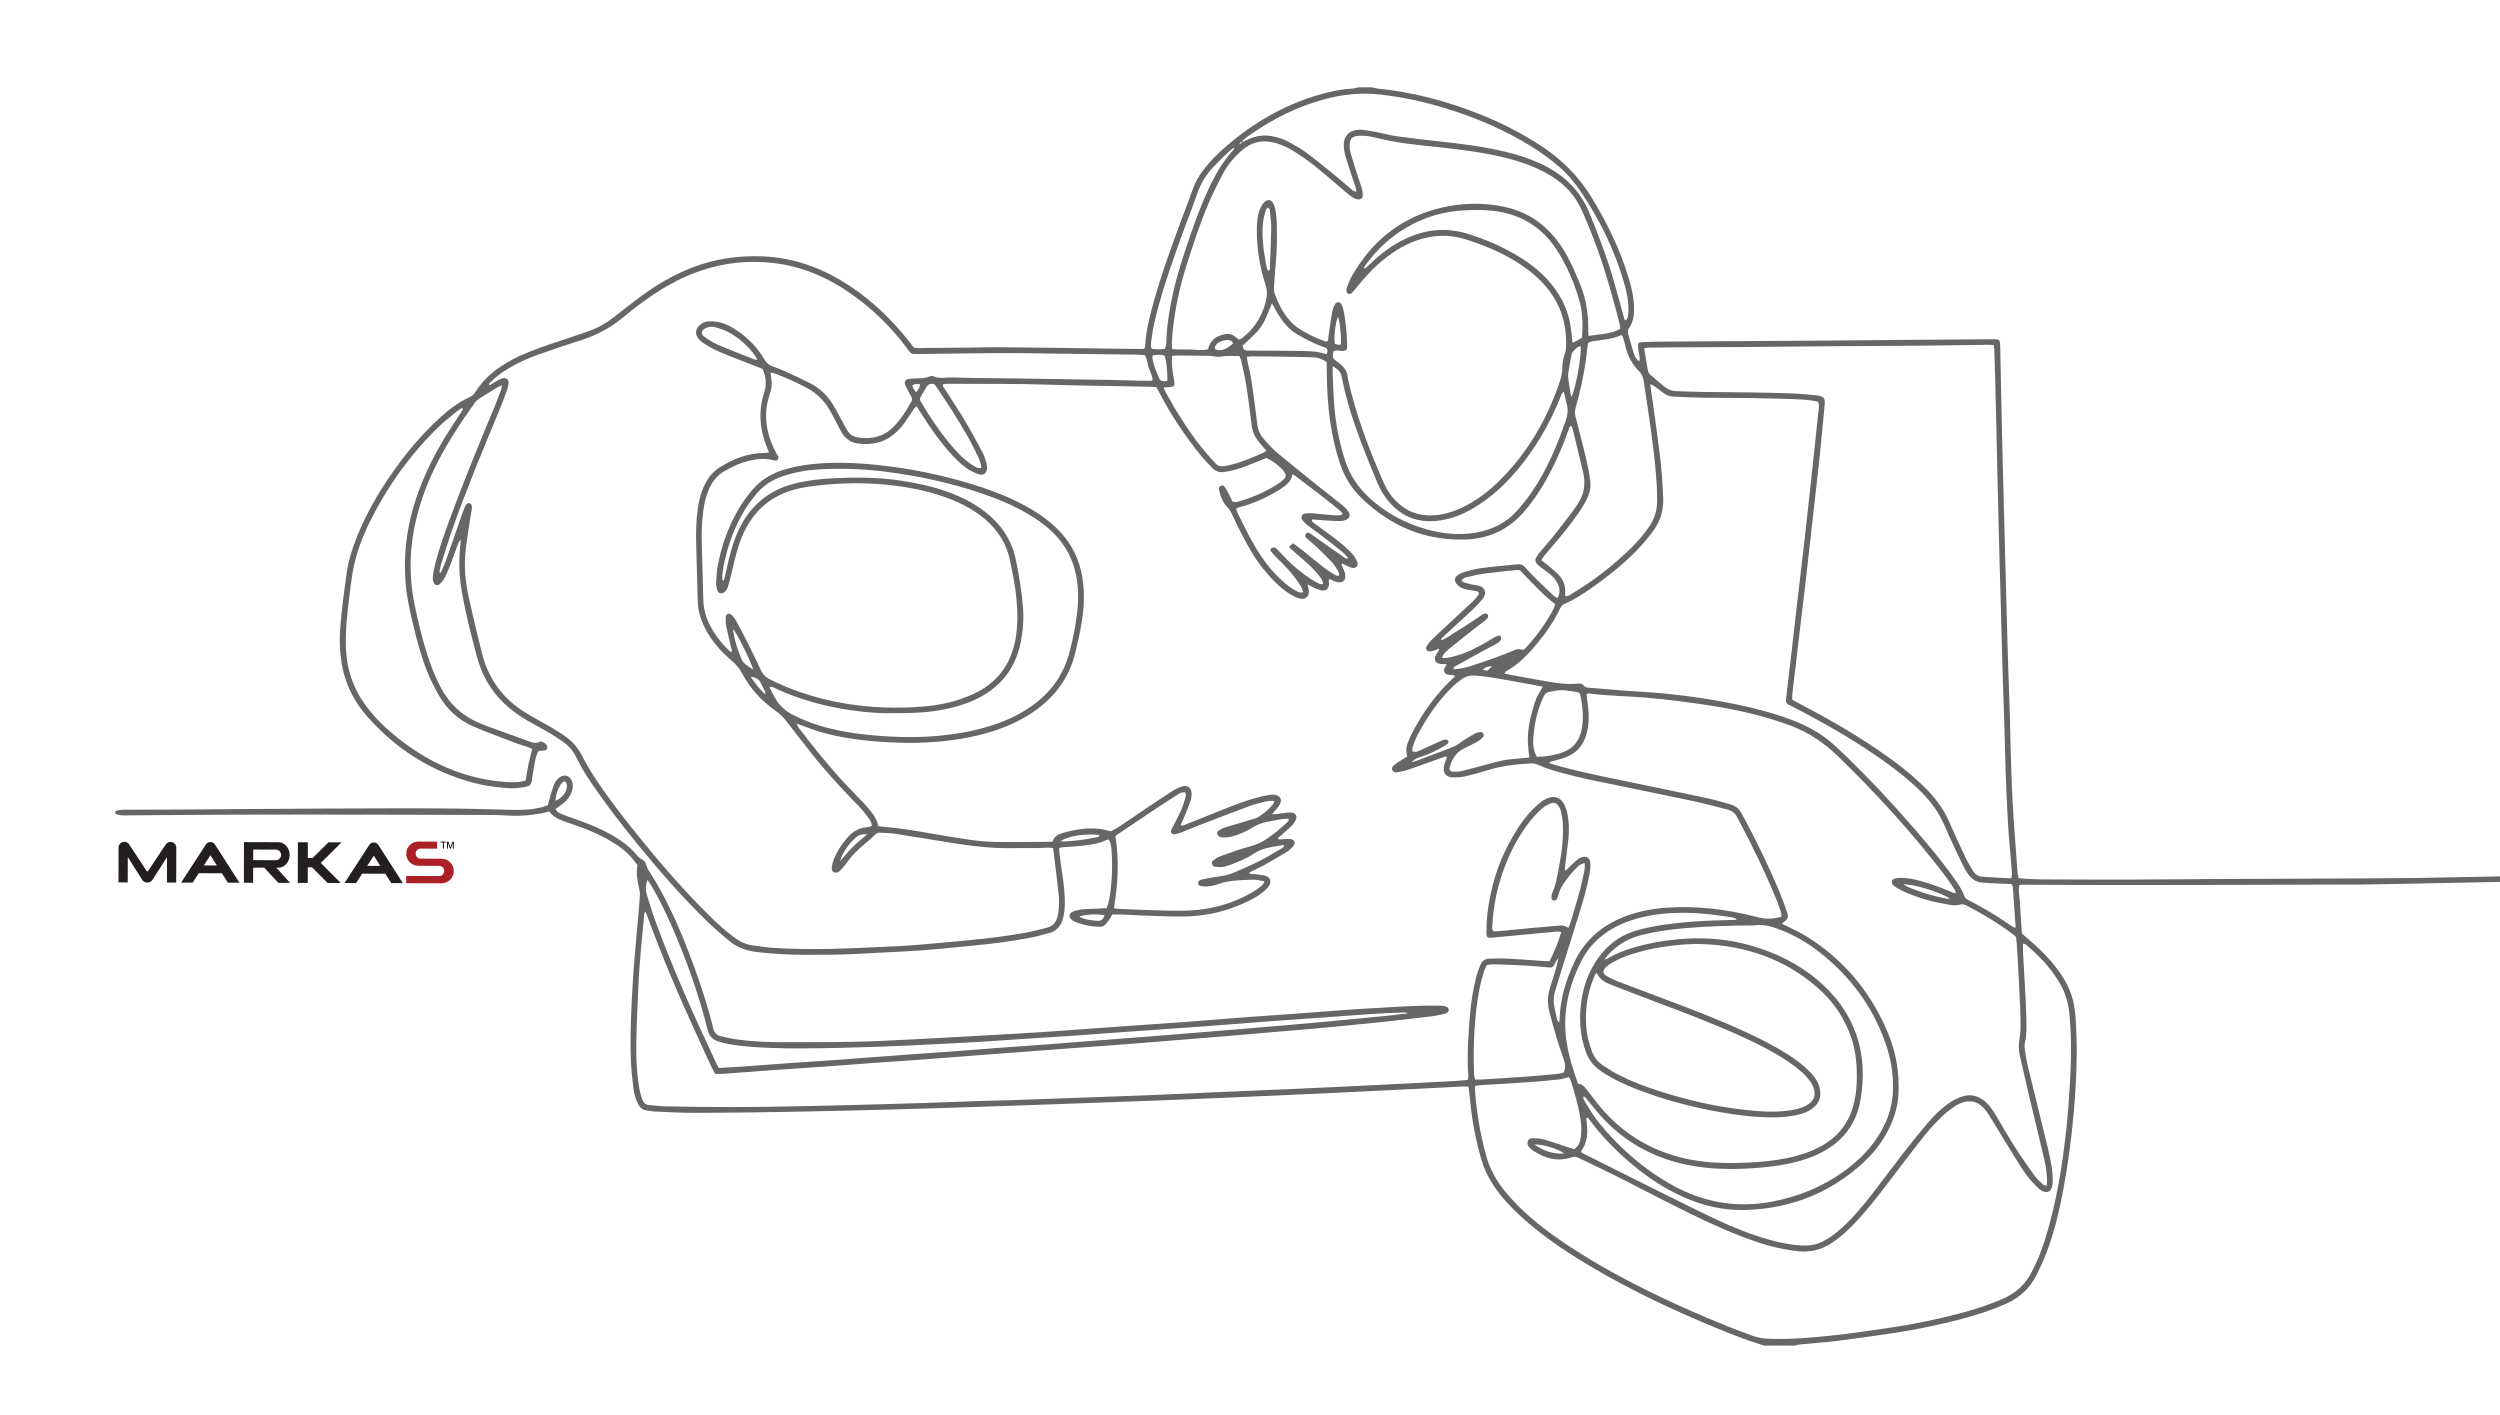 <?xml version="1.0" encoding="utf-8"?>
<!-- Generator: Adobe Illustrator 16.0.0, SVG Export Plug-In . SVG Version: 6.00 Build 0)  -->
<!DOCTYPE svg PUBLIC "-//W3C//DTD SVG 1.1//EN" "http://www.w3.org/Graphics/SVG/1.1/DTD/svg11.dtd">
<svg version="1.1" id="Layer_1" xmlns="http://www.w3.org/2000/svg" xmlns:xlink="http://www.w3.org/1999/xlink" x="0px" y="0px"
	 width="1130.943px" height="640px" viewBox="0 0 1130.943 640" enable-background="new 0 0 1130.943 640" xml:space="preserve">
<g>
	<g id="marka">
		<path fill="#231F20" d="M79.738,383.352c-0.068-1.386-1.206-2.487-2.608-2.492c-0.783-0.002-1.481,0.345-1.963,0.886l-0.002-0.001
			l-0.099,0.115l-7.793,11.734l-0.613,0.717l-0.607-0.72l-7.73-11.778l-0.1-0.114v0.001c-0.479-0.545-1.176-0.893-1.958-0.896
			c-1.403-0.004-2.547,1.096-2.622,2.479h-0.007v0.137l-0.042,15.764l4.188,0.012l0.031-11.487l6.643,10.485h0.002
			c0.062,0.074,0.129,0.146,0.198,0.216c0.019,0.021,0.039,0.034,0.059,0.054c0.051,0.049,0.103,0.096,0.159,0.141
			c0.026,0.022,0.054,0.041,0.082,0.063c0.052,0.037,0.103,0.073,0.156,0.108c0.03,0.021,0.063,0.037,0.095,0.059
			c0.053,0.029,0.105,0.061,0.161,0.09c0.035,0.016,0.069,0.034,0.104,0.051c0.056,0.024,0.111,0.047,0.167,0.068
			c0.037,0.016,0.072,0.025,0.11,0.042c0.059,0.021,0.119,0.034,0.179,0.053c0.037,0.011,0.074,0.021,0.111,0.027
			c0.066,0.016,0.134,0.024,0.202,0.034c0.033,0.005,0.065,0.014,0.1,0.017c0.102,0.011,0.204,0.019,0.31,0.019
			c0.105,0,0.208-0.006,0.31-0.017c0.033-0.004,0.066-0.013,0.099-0.017c0.068-0.01,0.136-0.021,0.203-0.032
			c0.038-0.011,0.074-0.021,0.111-0.028c0.06-0.018,0.12-0.031,0.179-0.052c0.039-0.015,0.074-0.026,0.111-0.04
			c0.057-0.021,0.112-0.045,0.167-0.068c0.035-0.017,0.07-0.033,0.104-0.051c0.055-0.027,0.108-0.06,0.162-0.088
			c0.032-0.021,0.063-0.037,0.095-0.059c0.054-0.034,0.105-0.07,0.156-0.106c0.027-0.022,0.055-0.04,0.082-0.063
			c0.055-0.043,0.108-0.09,0.16-0.139c0.02-0.021,0.041-0.035,0.06-0.055c0.07-0.066,0.137-0.141,0.199-0.213l6.701-10.451
			l-0.03,11.486l4.188,0.012l0.042-15.764v-0.137H79.738L79.738,383.352z"/>
		<path fill="#231F20" d="M97.248,382.057L97.248,382.057c-0.41-0.691-1.164-1.147-2.063-1.149l-0.001,0.016v-0.017
			c-0.9-0.002-1.656,0.447-2.069,1.141v-0.002l-11.172,17.212l5.223,0.024l2.754-4.262l10.455,0.028l2.732,4.275l5.223,0.003
			L97.248,382.057z M92.196,391.498l2.972-4.598l2.947,4.613L92.196,391.498z"/>
		<path fill="#231F20" d="M131.232,399.396l-6.22-6.859l0.849,0.001c2.854,0.009,5.151-2.57,5.161-5.761
			c0.008-3.188-2.274-5.78-5.13-5.787l-15.521-0.042l-0.049,18.386l4.188,0.012l0.019-6.836l5.009,0.016l6.39,6.861L131.232,399.396
			L131.232,399.396z M114.552,384.316l10.234,0.026c1.323,0.003,2.393,1.079,2.389,2.402c-0.003,1.319-1.078,2.394-2.401,2.389
			v0.001l-10.234-0.027L114.552,384.316z"/>
		<polygon fill="#231F20" points="154.135,399.451 145.122,390.391 154.508,381.057 148.584,381.041 141.449,388.139 
			139.242,388.131 139.263,381.033 134.758,381.021 134.707,399.406 139.213,399.418 139.231,392.32 141.14,392.325 
			148.211,399.436 		"/>
		<path fill="#231F20" d="M171.173,382.254L171.173,382.254c-0.41-0.689-1.163-1.146-2.063-1.148v0.016l-0.001-0.016
			c-0.899-0.004-1.655,0.447-2.069,1.14l-0.001-0.001l-11.171,17.21l5.224,0.024l2.753-4.26l10.456,0.027l2.73,4.273l5.224,0.006
			L171.173,382.254z M166.12,391.695l2.973-4.596l2.945,4.611L166.12,391.695z"/>
	</g>
	<path id="sletter" fill="#AC1F25" d="M199.736,388.466l-1.122-0.003l0.001-0.002l-8.324-0.021l0,0
		c-1.256-0.004-2.271-1.023-2.268-2.277c0.003-1.256,1.024-2.271,2.281-2.27l7.414,0.021l0.009-3.188l-8.458-0.022
		c-3.028-0.009-5.491,2.438-5.499,5.466c-0.008,3.029,2.441,5.49,5.469,5.499l2.811,0.008v0.003l6.622,0.018
		c1.272,0.003,2.302,1.039,2.298,2.313c-0.003,1.272-1.037,2.303-2.312,2.299v0.004l-14.916-0.041l-0.009,3.271l3.874,0.011l0,0
		l12.098,0.032c3.071,0.008,5.566-2.474,5.575-5.542C205.288,390.971,202.807,388.475,199.736,388.466"/>
	<g id="tmletters">
		<polygon points="201.87,380.74 201.868,381.114 200.81,381.113 200.802,383.881 200.372,383.88 200.38,381.109 199.32,381.109 
			199.321,380.732 		"/>
		<path d="M202.25,380.741l0.61,0.002l0.897,2.659l0.903-2.654l0.605,0.001l-0.009,3.146l-0.407-0.002l0.005-1.854
			c0-0.064,0.001-0.171,0.004-0.318c0.004-0.147,0.006-0.307,0.006-0.478l-0.903,2.646l-0.423-0.002l-0.897-2.65l-0.001,0.099
			c0,0.075,0.002,0.192,0.005,0.353c0.005,0.156,0.005,0.271,0.005,0.348l-0.005,1.854h-0.407l0.008-3.146L202.25,380.741
			L202.25,380.741z"/>
	</g>
</g>
<path id="services" fill="#666666" d="M1149.934,395.98c-7.907,0.196-15.809,0.414-23.716,0.58
	c-11.066,0.231-22.141,0.455-33.213,0.627c-15.71,0.244-101.427,0.455-117.137,0.633c-7.702,0.092-15.405,0.111-23.108,0.104
	c-9.174,0-18.354-0.047-27.534-0.1c-2.638-0.021-5.271-0.104-7.907-0.218c-1.353-0.061-2.697-0.25-4.182-0.396
	c-0.165-0.907-0.39-1.715-0.448-2.53c-0.771-10.73-1.63-21.455-2.236-32.191c-0.475-8.521-0.659-17.061-0.937-25.596
	c-0.125-3.904-0.125-7.81-0.25-11.705c-0.323-10.118-0.692-20.235-1.016-30.346c-0.237-7.592-0.43-15.183-0.627-22.767
	c-0.226-8.224-0.43-16.448-0.641-24.665c-0.211-8.014-0.429-16.027-0.633-24.033c-0.218-8.436-0.442-16.864-0.634-25.299
	c-0.265-11.805-0.507-23.617-0.751-35.423c-0.054-2.321-0.04-4.643-0.14-6.964c-0.086-1.774-0.548-2.223-2.354-2.229
	c-4.115-0.013-8.231,0.046-12.34,0.08c-14.45,0.111-28.906,0.224-43.356,0.342c-6.536,0.053-13.078,0.146-19.614,0.186
	c-24.579,0.158-49.159,0.297-73.738,0.454c-3.377,0.021-6.747,0.105-10.123,0.205c-0.7,0.02-1.398,0.23-2.131,0.356
	c-0.698,2.855,1.009,5.453,0.468,8.415c-1.558-0.97-2.123-2.341-2.552-3.7c-0.932-2.915-1.716-5.863-2.56-8.805
	c-0.277-0.969-0.093-1.826,0.487-2.684c1.722-2.539,2.21-5.389,2.21-8.422c0.006-4.814-1.035-9.425-2.4-13.976
	c-3.938-13.117-9.873-25.298-17.042-36.939c-5.811-9.438-13.435-16.982-22.674-23.024c-8.956-5.85-18.427-10.65-28.373-14.555
	c-14.687-5.765-29.815-9.788-45.559-11.311c-0.818-0.079-1.616-0.376-2.428-0.574h-6.331c-0.916,0.198-1.826,0.527-2.75,0.58
	c-5.514,0.317-10.85,1.517-16.105,3.113c-15.175,4.597-28.55,12.438-40.56,22.688c-3.943,3.357-7.585,7.024-10.736,11.146
	c-1.999,2.618-3.595,5.428-4.685,8.56c-1.457,4.181-3.078,8.303-4.623,12.452c-4.762,12.854-9.503,25.715-13.17,38.931
	c-1.801,6.51-3.463,13.046-3.738,19.845c-0.015,0.291-0.226,0.567-0.396,0.963c-0.605,0.026-1.227,0.093-1.84,0.086
	c-5.059-0.06-10.123-0.125-15.182-0.191c-5.909-0.086-11.813-0.178-17.722-0.257c-10.335-0.132-20.67-0.283-31.004-0.362
	c-4.221-0.033-8.44,0.125-12.656,0.171c-7.28,0.079-14.556,0.152-21.836,0.191c-1.358,0.007-2.743,0.225-4.108-0.271
	c-0.633-0.831-1.267-1.675-1.912-2.506c-7.717-9.887-16.646-18.493-27.146-25.405c-11.852-7.801-24.705-12.643-39.022-13.269
	c-11.007-0.481-21.652,1.055-31.947,5.012c-8.329,3.206-15.973,7.631-23.129,12.92c-4.24,3.14-8.408,6.371-12.537,9.648
	c-3.43,2.718-7.188,4.802-11.297,6.253c-4.366,1.537-8.772,3.001-13.171,4.458c-6.107,2.018-12.195,4.076-18.044,6.767
	c-8.1,3.727-15.208,8.666-20.082,16.343c-0.712,1.115-1.623,1.893-2.816,2.434c-4.959,2.242-9.207,5.533-13.195,9.167
	c-8.47,7.717-15.724,16.475-22.227,25.88c-6.081,8.784-11.337,18.024-15.301,27.97c-2.117,5.309-3.858,10.736-4.656,16.396
	c-1.181,8.349-2.302,16.712-2.922,25.134c-0.382,5.289-0.185,10.546,0.66,15.763c1.51,9.325,5.659,17.424,11.896,24.415
	c12.814,14.385,28.466,24.303,47.076,29.428c5.302,1.457,10.73,2.223,16.217,2.584c2.539,0.172,5.06-0.045,7.559-0.5
	s3.041-1.029,3.363-3.441c0.013-0.104,0.013-0.213,0.025-0.317c0.455-2.697,0.864-5.408,1.393-8.092
	c0.297-1.535,0.686-3.072,1.622-4.513c0.818-0.045,1.655-0.053,2.479-0.149c1.359-0.172,1.86-1.484,1.003-2.565
	c-0.679-0.857-1.53-1.425-2.909-1.591c-1.333,1.136-2.928,0.728-4.569,0.134c-6.728-2.459-13.475-4.882-20.208-7.328
	c-0.892-0.322-1.741-0.765-2.619-1.119c-8.072-3.305-13.896-8.999-17.839-16.712c-2.315-4.52-4.162-9.228-5.705-14.055
	c-2.315-7.235-4.083-14.615-5.652-22.048c-2.11-9.991-2.552-20.068-1.141-30.192c1.432-10.203,4.451-19.938,8.691-29.315
	c5.283-11.693,12.28-22.351,19.721-32.738c0.468-0.666,1.146-1.233,1.84-1.682c2.843-1.813,5.718-3.574,8.6-5.329
	c0.402-0.25,0.884-0.369,1.708-0.698c-0.198,0.969-0.237,1.582-0.442,2.13c-0.851,2.275-1.701,4.544-2.631,6.786
	c-6.892,16.652-13.822,33.299-20.049,50.229c-2.546,6.925-5.079,13.856-6.958,20.999c-0.566,2.137-0.956,4.326-1.247,6.516
	c-0.111,0.884,0.119,1.893,0.461,2.737c0.437,1.081,1.774,1.358,2.646,0.567c0.765-0.699,1.483-1.511,1.984-2.407
	c0.871-1.563,1.655-3.192,2.295-4.861c1.444-3.732,2.764-7.519,4.169-11.265c0.178-0.475,0.554-0.877,0.949-1.477
	c0.093,0.402,0.152,0.508,0.14,0.606c-1.029,7.895-0.812,15.75,0.62,23.598c1.754,9.655,4.128,19.172,6.693,28.629
	c2.156,7.974,6.021,15.049,12.029,20.848c3.443,3.322,7.301,6.061,11.441,8.416c2.929,1.668,5.93,3.223,8.831,4.939
	c2.27,1.332,4.498,2.756,6.648,4.271c2.717,1.92,4.795,4.434,6.226,7.446c1.952,4.115,4.387,7.935,6.938,11.687
	c6.47,9.524,13.513,18.61,20.808,27.51c9.894,12.088,20.136,23.873,31.366,34.748c3.027,2.93,6.285,5.627,9.471,8.391
	c3.706,3.226,8.118,4.787,12.946,5.348c6.813,0.8,13.651,1.222,20.511,1.24c8.225,0.021,16.454,0.072,24.673-0.401
	c9.786-0.568,19.594-0.925,29.367-1.609c8.1-0.566,16.172-1.496,24.251-2.25c8.197-0.764,16.343-1.873,24.429-3.369
	c3.1-0.574,6.146-1.465,9.192-2.289c3.001-0.811,4.828-2.901,5.791-5.776c0.329-0.996,0.58-2.031,0.727-3.072
	c0.375-2.822,0.407-5.652,0.218-8.516c-0.352-5.164-1.182-10.261-1.92-15.371c-0.264-1.849-0.555-3.715-0.481-5.693
	c0.555-0.117,0.943-0.25,1.347-0.277c3.047-0.25,6.101-0.416,9.141-0.725c3.568-0.369,7.116-0.891,10.434-2.395
	c0.462-0.211,0.971-0.298,1.426-0.437c0.981,1.769,1.192,2.776,1.403,6.471c0.527,9.154-0.468,20.148-2.295,24.607
	c-1.887,0.098-3.878,0.241-5.87,0.303c-2.638,0.08-5.281,0.06-7.854,0.731c-0.805,0.209-1.622,0.509-2.314,0.949
	c-0.942,0.607-1.082,1.959-0.311,2.771c0.495,0.516,1.102,1.004,1.755,1.286c3.62,1.582,7.433,2.302,11.37,2.406
	c1.134,0.027,2.097-0.375,2.814-1.207c0.688-0.785,1.268-1.668,1.86-2.533c0.402-0.586,0.745-1.219,1.102-1.813
	c1.729,0,3.312-0.053,4.888,0.014c3.581,0.138,7.154,0.42,10.735,0.5c6.74,0.158,13.469,0.64,20.234,0.238
	c8.336-0.496,16.218-2.5,23.775-5.943c3.072-1.396,6.094-2.928,8.705-5.11c0.885-0.729,1.754-1.543,2.406-2.479
	c1.405-2.037,0.806-4.051-1.517-4.756c-1.59-0.488-3.311-0.539-4.973-0.766c-0.415-0.053-0.852,0.027-1.268-0.025
	c-0.354-0.047-0.87,0.164-1.035-0.613c0.481-0.27,0.995-0.588,1.536-0.856c1.702-0.844,3.45-1.596,5.105-2.521
	c3.487-1.959,6.971-3.95,10.374-6.055c1.141-0.705,2.163-1.695,3.021-2.736c1.035-1.252,0.336-2.901-1.267-3.021
	c-1.569-0.118-3.159,0.074-4.735,0.119c-0.382,0.008-0.855,0.25-1.106-0.554c0.561-0.469,1.192-0.977,1.8-1.518
	c1.489-1.338,3.008-2.65,4.432-4.057c0.667-0.66,1.247-1.449,1.689-2.275c1.073-2.004,0.171-3.66-2.064-3.713
	c-1.358-0.039-2.724,0.166-4.083,0.336c-1.318,0.158-2.618,0.463-4.411,0.363c0.68-0.771,1.081-1.207,1.457-1.668
	c0.659-0.818,1.405-1.59,1.926-2.486c1.353-2.342,0.476-4.176-2.17-4.611c-0.612-0.098-1.266-0.084-1.88,0.009
	c-1.357,0.211-2.704,0.454-4.036,0.771c-4.729,1.121-9.312,2.705-13.83,4.471c-6.864,2.697-13.696,5.476-20.557,8.199
	c-0.64,0.256-1.286,0.777-2.256,0.197c0.475-1.016,1.003-2.018,1.432-3.066c1.063-2.633,2.163-5.258,3.086-7.94
	c0.363-1.067,0.462-2.287,0.415-3.422c-0.085-2.351-1.858-3.668-4.113-3.009c-1.405,0.408-2.79,1.021-4.023,1.802
	c-3.746,2.36-7.426,4.825-11.106,7.293c-4.551,3.053-9.062,6.174-13.625,9.221c-1.214,0.812-2.546,1.445-3.574,2.019
	c-1.859-0.402-3.376-0.851-4.927-1.055c-5.751-0.767-11.331,0.25-16.851,1.795c-2.117,0.594-3.944,1.534-4.551,3.832
	c-0.422,0.071-0.732,0.178-1.042,0.178c-8.336,0.031-16.673,0.164-25.002,0.045c-7.929-0.111-15.718-1.609-23.525-2.875
	c-8.111-1.326-16.171-2.988-24.375-3.688c-1.662-0.137-3.311-0.368-4.967-0.561c-0.626-2.921-2.104-5.209-3.897-7.326
	c-0.884-1.043-1.768-2.099-2.711-3.086c-2.689-2.83-5.434-5.601-8.104-8.449c-7.736-8.243-14.787-17.057-21.612-26.051
	c-0.211-0.277-0.297-0.652-0.646-1.451c1.146,0.39,1.813,0.601,2.479,0.845c2.275,0.817,4.524,1.739,6.833,2.461
	c10.242,3.178,20.808,4.438,31.459,5.051c5.145,0.291,10.295,0.457,15.479,0.252c9.733-0.377,19.329-1.525,28.733-4.076
	c8.508-2.309,16.534-5.719,23.685-10.98c8.526-6.285,14.47-14.411,17.127-24.726c1.293-4.999,2.399-10.058,3.226-15.148
	c1.049-6.477,1.307-12.999,0.29-19.542c-1.286-8.283-4.788-15.445-10.611-21.479c-5.046-5.23-11.061-9.089-17.478-12.38
	c-7.248-3.719-14.865-6.516-22.647-8.856c-13.657-4.109-27.573-6.951-41.772-8.429c-9.887-1.029-19.767-1.444-29.672-0.422
	c-4.939,0.507-9.808,1.425-14.502,3.093c-4.763,1.688-8.897,4.28-12.254,8.112c-2.514,2.875-4.77,5.915-6.682,9.207
	c-4.716,8.105-7.81,16.811-9.438,26.03c-0.416,2.381-0.62,4.814-0.699,7.234c-0.04,1.221,0.27,2.52,0.699,3.681
	c0.44,1.213,1.846,1.438,2.895,0.673c0.989-0.72,1.57-1.728,1.88-2.855c0.681-2.435,1.332-4.881,1.894-7.341
	c1.161-5.15,2.388-10.269,4.432-15.155c5.289-12.644,14.773-19.911,28.234-22.16c5.314-0.891,10.671-1.392,16.039-1.662
	c8.651-0.428,17.285-0.105,25.886,1.042c8.072,1.082,15.974,2.83,23.584,5.777c5.942,2.302,11.509,5.257,16.355,9.444
	c5.771,4.993,9.582,11.112,11.112,18.664c1.115,5.481,2.256,10.948,2.816,16.515c0.646,6.417,0.771,12.84-0.437,19.226
	c-1.984,10.492-7.519,18.46-16.989,23.484c-2.592,1.373-5.375,2.439-8.157,3.396c-6.733,2.316-13.757,3.199-20.82,3.568
	c-11.845,0.619-23.617-0.105-35.258-2.453c-10.388-2.104-20.359-5.383-29.843-10.151c-1.899-0.955-3.187-2.234-4.063-4.154
	c-1.886-4.128-3.864-8.205-5.896-12.26c-1.694-3.396-3.477-6.747-5.303-10.071c-0.555-1.002-1.306-1.933-2.117-2.736
	c-0.955-0.944-2.52-0.383-2.577,0.942c-0.066,1.464-0.021,2.968,0.264,4.399c0.666,3.304,1.529,6.562,2.248,9.859
	c0.104,0.488,0.752,1.095,0.007,1.616c-0.229-0.093-0.468-0.126-0.613-0.258c-3.891-3.634-7.115-7.769-9.425-12.59
	c-1.615-3.37-2.513-6.932-2.618-10.671c-0.257-9.068-0.515-18.13-0.726-27.198c-0.105-4.432,0.19-8.863,0.746-13.256
	c0.396-3.14,1.095-6.232,2.334-9.174c1.465-3.489,3.588-6.45,6.886-8.423c3.634-2.176,7.452-3.937,11.594-4.933
	c3.642-0.871,7.288-1.134,10.955-0.204c0.204,0.052,0.408,0.112,0.619,0.145c1.063,0.139,1.887-0.83,1.479-1.78
	c-0.258-0.58-0.626-1.102-0.924-1.662c-4.512-8.455-6.055-17.233-2.896-26.539c0.896-2.645,1.095-5.361,0.534-8.118
	c-0.1-0.481-0.072-0.996-0.112-1.623c0.602,0.06,1.036,0.014,1.405,0.152c5.314,2.044,10.552,4.261,15.531,7.05
	c4.057,2.275,7.222,5.468,9.603,9.425c1.142,1.893,2.11,3.891,3.146,5.843c0.784,1.49,1.504,3.027,2.354,4.479
	c1.709,2.902,4.261,4.702,7.611,5.091c5.625,0.66,10.935-0.171,15.545-3.792c2.005-1.576,3.771-3.39,5.256-5.454
	c1.536-2.137,2.929-4.386,4.412-6.562c0.257-0.376,0.68-0.634,1.141-1.056c0.759,1.174,1.393,2.137,2.006,3.113
	c4.103,6.528,8.487,12.854,13.711,18.552c2.639,2.889,5.44,5.626,8.878,7.558c1.271,0.713,2.656,1.319,4.068,1.655
	c1.675,0.403,3.146-0.87,3.205-2.618c0.026-0.93-0.06-1.912-0.336-2.796c-0.495-1.609-1.01-3.245-1.794-4.723
	c-2.521-4.741-5.046-9.496-7.803-14.106c-2.975-4.973-6.227-9.787-9.325-14.694c-0.363-0.566-1.095-1.088-0.488-2.018
	c0.68-0.033,1.411-0.1,2.15-0.1c15.716,0.027,31.432-0.079,47.142,0.436c10.75,0.35,21.515,0.448,32.265,0.666
	c4.221,0.079,8.435,0.158,12.655,0.258c0.712,0.013,1.432,0.118,2.144,0.178c0.515,0.95,0.981,1.774,1.418,2.611
	c5.29,10.137,11.588,19.608,18.83,28.445c1.602,1.952,3.396,3.753,5.149,5.572c1.411,1.458,3.173,2.019,5.19,1.729
	c0.73-0.105,1.457-0.218,2.183-0.362c4.57-0.924,8.877-2.639,13.157-4.426c1.26-0.527,2.526-1.049,3.799-1.576
	c2.771,1.292,5.118,3.04,7.195,5.171c0.441,0.448,0.824,0.969,1.141,1.503c0.646,1.102,0.567,1.979-0.336,2.862
	c-0.752,0.732-1.563,1.432-2.434,2.005c-5.507,3.621-11.462,6.266-17.787,8.072c-0.989,0.284-2.038,0.607-3.165-0.026
	c-0.515-1.061-1.029-2.215-1.616-3.337c-0.534-1.021-1.095-2.037-1.729-3.007c-0.351-0.528-0.864-0.95-1.597-0.732
	c-0.726,0.211-1.278,0.943-1.12,1.688c0.627,2.908,1.55,5.731,3.687,7.895c0.771,0.778,1.339,1.589,1.794,2.539
	c1.464,3.047,2.896,6.101,4.438,9.102c2.947,5.724,6.041,11.376,10.109,16.401c3.534,4.359,7.347,8.448,12.135,11.469
	c1.319,0.831,2.776,1.563,4.274,1.966c2.908,0.771,4.729-1.108,4.161-4.076c-0.125-0.666-0.29-1.325-0.521-2.327
	c1.194,0.626,2.005,1.101,2.855,1.49c0.957,0.436,1.92,0.89,2.929,1.154c2.475,0.652,3.893-0.456,3.957-2.975
	c0.013-0.659-0.369-1.378,0.191-2.058c1.088,0.462,2.03,0.93,3.021,1.266c2.776,0.931,4.662-0.686,4.076-3.567
	c-0.225-1.115-0.799-2.156-1.228-3.232c-0.185-0.461-0.646-0.876-0.1-1.483c0.818,0.402,1.644,0.844,2.5,1.221
	c0.672,0.297,1.358,0.606,2.07,0.751c1.741,0.344,2.854-1.009,2.236-2.697c-0.628-1.714-1.741-3.112-2.987-4.425
	c-2.856-2.988-6.142-5.475-9.445-7.921c-2.459-1.82-4.946-3.608-7.398-5.428c-0.39-0.29-0.924-0.574-0.494-1.451
	c1.787,0.139,3.666,0.316,5.546,0.429c2.314,0.145,4.63,0.304,6.943,0.323c0.917,0,1.9-0.218,2.744-0.58
	c1.637-0.699,2.117-2.164,1.143-3.621c-0.688-1.029-1.577-1.992-2.54-2.776c-3.437-2.79-6.972-5.468-10.427-8.244
	c-6.166-4.953-12.326-9.919-18.428-14.951c-2.684-2.216-5.117-4.716-7.313-7.433c-1.358-1.688-2.229-3.568-2.507-5.718
	c-0.441-3.449-0.896-6.898-1.325-10.354c-0.752-6.067-1.558-12.129-3.073-18.064c-0.204-0.784-0.244-1.608-0.383-2.592
	c1.016-0.079,1.84-0.211,2.665-0.204c6.535,0.072,13.07,0.165,19.613,0.264c2.421,0.039,4.848,0.086,7.273,0.158
	c2.361,0.066,4.544,0.706,6.582,2.256c0,0.916-0.007,1.859,0,2.803c0.053,8.23,0.409,16.441,1.643,24.6
	c0.942,6.266,2.342,12.419,4.354,18.44c2.051,6.133,5.369,11.476,10.018,15.914c13.111,12.523,28.663,19.086,46.933,18.433
	c10.394-0.369,19.178-4.412,26.103-12.339c4.749-5.447,8.607-11.462,11.938-17.84c3.225-6.18,5.987-12.557,8.297-19.133
	c0.257-0.726,0.29-1.662,1.267-2.104c0.191,0.264,0.454,0.468,0.516,0.726c1.682,6.858,3.408,13.711,4.973,20.597
	c1.154,5.059,0.422,9.853-2.632,14.173c-0.429,0.6-0.752,1.279-1.194,1.866c-2.928,3.864-5.83,7.756-8.843,11.555
	c-2.164,2.73-4.505,5.309-6.734,7.987c-0.673,0.804-1.318,1.648-1.84,2.559c-0.641,1.128-0.455,2.262,0.461,3.191
	c0.516,0.521,1.115,0.963,1.695,1.411c1.26,0.963,2.546,1.887,3.792,2.862c1.425,1.115,2.678,2.401,3.521,4.018
	c1.167,2.229,1.569,4.49,0.1,6.99c-0.641-0.409-1.228-0.666-1.669-1.075c-2.618-2.446-5.236-4.899-7.788-7.413
	c-1.801-1.78-3.563-3.607-5.217-5.514c-0.943-1.081-1.985-1.45-3.345-1.306c-5.35,0.561-10.711,1.002-16.04,1.682
	c-2.598,0.337-5.164,1.022-7.709,1.682c-1.102,0.291-2.195,0.792-3.158,1.412c-1.756,1.128-1.906,2.69-0.549,4.279
	c1.229,1.432,2.877,2.104,4.684,2.428c1.346,0.237,2.711,0.402,4.056,0.666c1.229,0.237,1.519,1.022,0.713,2.058
	c-0.698,0.917-1.458,1.82-2.296,2.605c-4.694,4.405-9.424,8.765-14.126,13.149c-1.694,1.584-3.41,3.153-5.024,4.815
	c-0.727,0.738-1.319,1.643-1.827,2.552c-0.508,0.91,0.165,1.926,1.2,2.071c1.227,0.171,2.249-0.442,3.344-0.784
	c0.415-0.125,0.871-0.673,1.313,0.065c-0.554,0.877-1.213,1.721-1.662,2.657c-0.869,1.86-0.013,3.431,1.985,3.714
	c0.91,0.125,1.84,0.118,3.04,0.19c-0.428,0.746-0.791,1.247-1.028,1.808c-0.495,1.181,0.006,2.388,1.233,2.79
	c0.68,0.224,1.443,0.198,2.17,0.31c0.454,0.072,1.088-0.198,1.26,0.646c-1.483,1.445-3.047,2.85-4.484,4.373
	c-5.454,5.797-9.973,12.274-13.798,19.231c-0.863,1.57-1.661,3.186-2.36,4.828c-1.497,3.521-1.543,4.143-0.931,7.77
	c-0.838,0.5-1.747,1.016-2.617,1.582c-1.142,0.754-2.303,1.49-3.377,2.334c-0.812,0.646-1.041,1.598-0.687,2.25
	c0.461,0.853,1.272,1.063,2.163,0.937c0.938-0.132,1.873-0.31,2.796-0.525c0.917-0.225,1.834-0.495,2.726-0.807
	c5.163-1.826,10.32-3.673,15.484-5.513c0.476-0.172,0.942-0.521,1.536,0.064c-0.229,0.621-0.514,1.279-0.732,1.959
	c-0.257,0.805-0.56,1.609-0.664,2.434c-0.345,2.765,1.055,4.59,3.805,4.689c1.88,0.074,3.818-0.039,5.646-0.441
	c3.391-0.752,6.761-1.656,10.064-2.711c6.496-2.063,13.177-2.809,19.93-3.166c1.089-0.059,2.045,0.152,3.048,0.588
	c2.123,0.916,4.286,1.773,6.495,2.453c6.859,2.099,13.851,3.66,20.868,5.117c14.338,2.988,28.708,5.863,43.032,8.904
	c5.15,1.088,10.229,2.512,15.341,3.793c2.058,0.514,3.607,1.66,4.504,3.627c0.178,0.383,0.416,0.73,0.613,1.102
	c6.271,11.726,12.03,23.695,17.107,35.98c0.806,1.947,1.457,3.951,2.11,5.957c0.178,0.547,0.099,1.174,0.146,1.793
	c-3.793,1.254-7.348,1.129-11.026,0.18c-13.454-3.469-27.113-5.205-41.035-4.223c-6.76,0.477-13.361,1.781-19.68,4.34
	c-9.787,3.965-17.246,10.473-21.823,20.07c-3.944,8.262-6.529,16.901-6.786,26.137c-0.014,0.355-0.112,0.703-0.212,1.344
	c-0.435-0.5-0.745-0.698-0.804-0.948c-0.521-2.257-1.108-4.505-1.472-6.787c-0.35-2.203-0.236-4.412,0.515-6.562
	c0.455-1.293,0.759-2.633,1.168-3.944c3.291-10.564,6.614-21.117,9.886-31.688c1.774-5.746,3.47-11.516,4.512-17.445
	c0.289-1.643,0.415-3.363,0.283-5.025c-0.151-1.979-1.688-2.907-3.628-2.395c-0.69,0.186-1.396,0.521-1.958,0.963
	c-1.075,0.844-2.063,1.793-3.066,2.73c-0.817,0.771-1.59,1.59-2.513,2.52c-0.588-1.16-0.19-2.084-0.094-2.961
	c0.442-3.977,1.022-7.941,1.412-11.924c0.33-3.371,0.237-6.762-0.323-10.098c-0.276-1.643-0.745-3.311-1.464-4.814
	c-1.604-3.369-4.485-4.393-7.896-2.928c-1.055,0.455-2.104,1.021-2.979,1.754c-1.544,1.268-3.048,2.611-4.394,4.082
	c-4.103,4.459-7.28,9.563-10.091,14.898c-5.171,9.813-8.196,20.307-9.522,31.293c-0.351,2.924-0.422,5.891-0.462,8.838
	c-0.025,1.813,0.601,2.289,2.314,2.131c4.519-0.416,9.028-0.857,13.539-1.285c5.355-0.51,10.711-1.029,16.066-1.504
	c0.56-0.055,1.141,0.139,1.932,0.244c-1.325,4.707-3.198,8.916-5.249,13.123c-0.731,0-1.357,0.033-1.972-0.006
	c-5.579-0.369-11.152-0.818-16.732-1.109c-2.835-0.15-5.685-0.059-8.526,0c-1.998,0.035-3.402,1.102-4.122,2.922
	c-0.738,1.861-1.458,3.74-1.945,5.674c-1.379,5.427-2.203,10.953-2.704,16.525c-0.778,8.621-1.339,17.24-0.917,25.906
	c0.061,1.198,0.409,2.479-0.229,3.846c-1.894,0.164-3.772,0.369-5.658,0.475c-6.945,0.384-13.896,0.732-20.849,1.082
	c-8.429,0.429-16.851,0.857-25.271,1.261c-9.167,0.44-18.328,0.87-27.495,1.271c-12.426,0.541-24.857,1.037-37.289,1.578
	c-8.428,0.361-16.851,0.789-25.278,1.133c-9.583,0.389-19.173,0.728-28.762,1.076c-12.017,0.436-24.026,0.863-36.042,1.271
	c-5.164,0.173-10.328,0.252-15.492,0.425c-7.906,0.256-15.809,0.577-23.71,0.844c-7.057,0.229-14.12,0.434-21.184,0.625
	c-11.172,0.291-22.344,0.606-33.522,0.824c-10.65,0.205-21.303,0.409-31.953,0.422c-10.229,0.014-20.458-0.179-30.693-0.349
	c-2.309-0.041-4.616-0.424-6.933-0.567c-1.574-0.092-2.485-0.892-3.071-2.295c-0.989-2.361-1.438-4.84-1.802-7.349
	c-0.838-5.862-1.102-11.776-1.035-17.666c0.1-8.957,0.619-17.914,0.982-26.868c0.436-10.857,1.688-21.652,2.664-32.469
	c0.021-0.23,0.218-0.447,0.515-1.023c1.985,5.264,3.779,10.19,5.691,15.071c1.959,5.007,3.983,9.99,6.062,14.943
	c2.045,4.867,4.161,9.695,6.299,14.516c2.176,4.914,4.386,9.814,6.642,14.701c2.195,4.769,4.293,9.597,6.746,14.244
	c2.184,0.266,4.175,0.014,6.167-0.131c7.254-0.527,14.503-1.094,21.764-1.609c7.467-0.526,14.938-0.987,22.403-1.522
	c7.051-0.5,14.088-1.088,21.131-1.597c7.262-0.526,14.522-0.977,21.777-1.512c9.78-0.719,19.555-1.502,29.328-2.248
	c11.252-0.85,22.503-1.701,33.754-2.539c9.568-0.713,19.14-1.403,28.709-2.117c3.258-0.243,6.516-0.514,9.773-0.776
	c7.043-0.568,14.08-1.135,21.123-1.701c5.988-0.482,11.984-0.945,17.973-1.451c6.199-0.521,12.398-1.096,18.592-1.629
	c5.988-0.51,11.982-0.943,17.972-1.498c9.974-0.93,19.944-1.873,29.909-2.908c7.967-0.832,15.927-1.772,23.881-2.717
	c1.669-0.199,3.317-0.606,4.966-0.938c0.516-0.105,1.036-0.236,1.518-0.435c0.798-0.324,1.286-1.049,1.207-1.684
	c-0.093-0.719-0.594-1.103-1.207-1.324c-0.487-0.178-1.009-0.303-1.522-0.354c-0.731-0.08-1.472-0.074-2.209-0.089
	c-11.509-0.205-22.972,0.892-34.447,1.438c-3.158,0.158-6.312,0.41-9.471,0.646c-7.147,0.529-14.291,1.103-21.447,1.623
	c-7.043,0.517-14.094,0.949-21.137,1.484c-9.675,0.732-19.344,1.557-29.013,2.275c-10.202,0.752-20.411,1.424-30.614,2.131
	c-3.363,0.235-6.727,0.487-10.097,0.725c-7.678,0.555-15.348,1.141-23.03,1.644c-8.204,0.526-16.422,0.981-24.633,1.442
	c-11.055,0.627-22.107,1.26-33.16,1.814c-8.634,0.436-17.273,0.916-25.912,1.094c-11.179,0.225-22.364,0.213-33.55,0.225
	c-7.175,0.015-14.338-0.354-21.447-1.379c-2.183-0.309-4.333-0.889-6.482-1.391c-1.945-0.447-2.915-1.701-3.391-3.674
	c-2.341-9.636-5.428-19.054-8.851-28.359c-5.533-15.068-11.732-29.83-20.576-43.336c-0.673-1.021-0.746-2.453-1.438-3.455
	c-0.744-1.075-2.241-1.334-3.151-2.467c-2.908-3.675-6.549-6.522-10.572-8.938c-5.823-3.496-12.063-6.021-18.466-8.188
	c-1.894-0.642-3.779-1.326-5.619-2.111c-1.029-0.44-2.176-0.877-2.559-2.288c0.93-0.652,1.893-1.279,2.81-1.979
	c2.242-1.695,3.983-3.767,4.695-6.556c0.376-1.465,0.389-2.914-0.297-4.319c-1.121-2.304-3.482-2.882-5.508-1.332
	c-1.214,0.924-2.091,2.137-2.592,3.526c-0.752,2.078-1.339,4.215-1.965,6.332c-0.264,0.892-0.455,1.801-0.673,2.691
	c-0.837,0.289-1.517,0.58-2.216,0.771c-4.531,1.219-9.147,1.451-13.811,1.34c-8.429-0.213-16.863-0.478-25.299-0.588
	c-8.969-0.111-17.938-0.111-26.9-0.105c-10.236,0-20.472,0.039-30.707,0.092c-13.078,0.066-26.163,0.15-39.241,0.238
	c-7.703,0.053-15.399,0.139-23.103,0.184c-8.963,0.053-17.932,0.074-26.901,0.111c-2.506,0.016-5.026-0.178-7.479,0.563v1.267
	c1.272,0.562,2.585,0.767,3.99,0.744c5.804-0.091,11.601-0.111,17.405-0.144c16.033-0.088,32.065-0.238,48.098-0.238
	c31.432,0,62.865,0.078,94.304,0.158c4.742,0.006,9.497-0.008,14.232,0.312c4.992,0.327,9.893-0.127,14.772-1.043
	c1.127-0.211,2.229-0.548,3.437-0.847c1.945,2.652,4.773,3.793,7.67,4.816c1.193,0.422,2.388,0.836,3.588,1.232
	c7.129,2.381,13.948,5.402,20.175,9.676c3.351,2.295,6.087,5.17,8.533,8.566c-0.791,3.555-0.02,7.057,0.72,10.571
	c0.19,0.916,0.39,1.873,0.351,2.798c-0.119,2.524-0.337,5.051-0.548,7.569c-0.87,10.295-1.966,20.564-2.593,30.885
	c-0.731,12.215-1.385,24.431-0.93,36.662c0.158,4.307,0.687,8.613,1.227,12.9c0.283,2.289,0.917,4.551,1.998,6.629
	c0.877,1.674,2.11,2.869,4.136,3.02c1.153,0.086,2.296,0.396,3.448,0.443c6.214,0.242,12.434,0.619,18.646,0.613
	c12.017-0.009,24.04-0.205,36.056-0.384c10.651-0.166,21.296-0.396,31.94-0.635c8.007-0.178,16.02-0.401,24.025-0.625
	c7.162-0.199,14.331-0.416,21.493-0.633c6.536-0.205,13.064-0.416,19.595-0.635c6.22-0.205,12.432-0.408,18.65-0.633
	c11.588-0.414,23.169-0.845,34.756-1.259c7.585-0.276,15.176-0.522,22.76-0.817c10.218-0.404,20.433-0.824,30.647-1.254
	c9.688-0.41,19.377-0.838,29.059-1.273c9.16-0.416,18.321-0.838,27.482-1.279c8.527-0.407,17.054-0.85,25.582-1.272
	c1.787-0.084,3.581-0.15,5.368-0.242c6.74-0.352,13.474-0.719,20.214-1.049c0.587-0.033,1.188,0.125,1.866,0.197
	c0.258,2.248,0.521,4.332,0.726,6.416c0.857,8.942,2.506,17.729,5.021,26.36c1.253,4.301,3.158,8.258,5.639,11.963
	c4.393,6.552,9.938,12.019,15.9,17.082c8.871,7.537,18.559,13.916,28.563,19.813c18.295,10.774,37.447,19.785,57.074,27.817
	c6.826,2.798,13.69,5.459,20.755,7.604h13.929c0.692-0.172,1.386-0.437,2.085-0.502c5.671-0.547,11.356-0.916,17.001-1.621
	c8.574-1.063,17.129-2.289,25.677-3.568c10.427-1.563,20.74-3.713,30.931-6.424c6.833-1.813,13.54-3.969,19.996-6.893
	c6.002-2.711,10.585-6.886,13.54-12.748c1.694-3.383,3.305-6.838,4.649-10.373c3.534-9.293,5.771-18.941,7.604-28.689
	c2.104-11.199,3.568-22.477,4.609-33.826c0.799-8.62,1.232-17.245,1.404-25.887c0.119-5.578-0.19-11.172-0.429-16.752
	c-0.104-2.309-0.422-4.623-0.817-6.904c-1.068-6.18-4.022-11.502-7.75-16.434c-3.957-5.252-8.666-9.781-13.711-13.969
	c-0.726-0.603-1.418-1.234-2.091-1.822c-0.157-2.551-0.315-4.972-0.468-7.385c-0.159-2.423-0.35-4.843-0.462-7.263
	c-0.119-2.375-0.831-4.748-0.23-7.28c0.613-0.054,1.114-0.14,1.622-0.14c15.928,0.047,31.849,0.14,47.775,0.131
	c11.812-0.006,93.623-0.137,105.436-0.241c5.697-0.054,11.391-0.166,17.081-0.271c10.224-0.196,20.445-0.415,30.675-0.612
	c11.172-0.217,22.345-0.422,33.517-0.652c1.146-0.02,2.342,0.066,3.337-0.705V396.6
	C1152.058,395.809,1150.989,395.953,1149.934,395.98z M208.956,185.946c-2.571,3.99-5.242,7.914-7.716,11.957
	c-6.12,10.031-11.08,20.59-14.338,31.913c-3.159,10.961-4.287,22.12-3.462,33.477c0.442,6.009,1.695,11.885,3.074,17.735
	c1.979,8.421,4.128,16.798,7.578,24.758c1.378,3.178,2.975,6.291,4.741,9.273c3.647,6.158,8.818,10.796,15.381,13.619
	c6.384,2.742,12.933,5.092,19.422,7.576c1.577,0.602,3.212,1.029,4.802,1.578c0.778,0.27,1.517,0.625,2.334,0.969
	c-0.607,2.467-1.253,4.787-1.748,7.143c-0.495,2.361-0.837,4.748-1.266,7.188c-2.593,0.728-5.078,0.845-7.599,0.707
	c-19.942-1.096-37.044-9.021-52.199-21.639c-4.558-3.793-8.72-7.962-12.268-12.723c-5.909-7.941-8.936-16.837-9.22-26.75
	c-0.231-7.939,0.653-15.782,1.662-23.624c0.415-3.238,0.777-6.489,1.306-9.707c1.345-8.297,4.273-16.086,7.986-23.571
	c7.835-15.822,18.032-29.969,30.607-42.361c2.771-2.724,5.909-5.077,8.91-7.57c0.633-0.521,1.385-0.903,2.064-1.339
	C209.722,185.174,209.2,185.57,208.956,185.946z M498.68,415.91c-0.402,0.389-1.121,0.668-1.683,0.646
	c-2.836-0.084-5.646-0.447-8.29-1.558c-0.157-0.063-0.236-0.312-0.35-0.47c3.266-0.94,7.796-1.159,11.323-0.473
	C499.339,414.725,499.142,415.455,498.68,415.91z M504.602,378.357c0.1-0.117,0.258-0.414,0.502-0.58
	c5.941-4.002,11.891-8.012,17.859-11.99c3.158-2.104,6.345-4.16,9.557-6.186c1.049-0.666,2.149-1.347,3.713-1.16
	c0.072,0.594,0.336,1.231,0.186,1.748c-0.574,2.022-1.147,4.067-1.973,5.994c-1.082,2.512-2.399,4.926-3.628,7.373
	c-0.329,0.666-0.751,1.278-1.021,1.959c-0.39,0.948,0.39,2.03,1.425,1.905c0.924-0.112,1.859-0.354,2.737-0.692
	c2.947-1.142,5.855-2.373,8.811-3.515c7.467-2.883,14.932-5.771,22.438-8.562c2.269-0.838,4.643-1.379,6.989-1.985
	c0.91-0.237,1.866-0.315,2.811-0.416c0.401-0.039,0.816,0.065,1.45,0.125c-0.225,0.603-0.291,1.129-0.579,1.49
	c-1.867,2.329-4.188,4.17-6.682,5.758c-0.856,0.549-1.938,0.771-2.94,1.076c-4.137,1.245-8.284,2.434-12.399,3.713
	c-0.891,0.276-1.722,0.791-2.52,1.287c-0.562,0.348-0.95,1.002-0.681,1.627c0.219,0.516,0.732,1.123,1.24,1.269
	c1.648,0.461,3.338,0.274,4.999-0.105c3.641-0.844,6.978-2.428,10.131-4.359c1.926-1.18,3.938-1.914,6.14-2.328
	c3.198-0.607,6.364-1.365,9.569-1.477c0.521,0.666,0.132,1.107-0.229,1.438c-1.544,1.43-3.102,2.855-4.724,4.207
	c-1.213,1.01-2.519,1.912-3.792,2.85c-2.564,1.88-5.281,3.277-8.454,4.076c-4.577,1.16-9.028,2.855-13.501,4.438
	c-1.16,0.408-2.223,1.174-3.251,1.894c-0.509,0.354-0.766,1.016-0.475,1.694c0.257,0.613,0.659,1.08,1.357,1.188
	c1.794,0.264,3.595,0.256,5.315-0.338c2.189-0.765,4.373-1.563,6.477-2.504c1.92-0.865,3.864-1.775,5.58-2.97
	c4.168-2.896,8.988-3.237,13.685-4.057c0.362,0.885-0.191,1.135-0.606,1.372c-3.562,2.044-7.075,4.188-10.729,6.062
	c-3.376,1.722-6.911,3.125-10.354,4.724c-2.809,1.305-5.775,1.897-8.83,2.268c-2.188,0.27-4.354,0.771-6.522,1.182
	c-0.91,0.17-1.582,0.658-1.708,1.615c-0.1,0.777,0.845,1.424,2.052,1.523c2.466,0.197,4.867-0.211,7.148-1.049
	c4.96-1.814,10.13-1.781,15.28-1.974c1.787-0.063,3.521,0.271,5.526,0.72c-0.35,0.707-0.462,1.26-0.798,1.563
	c-0.938,0.846-1.893,1.695-2.955,2.369c-7.241,4.543-15.115,7.387-23.57,8.646c-6.925,1.029-13.896,0.72-20.848,0.566
	c-6.219-0.14-12.432-0.476-18.646-0.732c-0.303-0.012-0.593-0.149-1.245-0.327C505.729,399.898,506.363,389.221,504.602,378.357z
	 M497.314,377.732c0.093,0.705-0.455,0.924-0.93,1.008c-2.572,0.482-5.151,0.982-7.75,1.313c-2.492,0.324-5.02,0.455-7.524,0.646
	c-0.29,0.025-0.587-0.111-1.318-0.27C483.709,378.055,491.418,376.961,497.314,377.732z M584.693,214.469
	c1.668,0.976,19.061,14.325,21.196,16.277c0.526,0.481,0.97,1.062,1.583,1.74c-0.541,0.271-0.877,0.588-1.233,0.607
	c-1.048,0.06-2.109,0.072-3.151-0.014c-3.047-0.257-6.087-0.6-9.135-0.857c-1.049-0.085-2.124-0.132-3.158,0.007
	c-1.992,0.257-2.639,1.84-1.378,3.383c0.658,0.805,1.464,1.524,2.294,2.157c2.52,1.919,5.11,3.733,7.625,5.659
	c2.756,2.123,5.479,4.286,8.171,6.495c0.877,0.719,1.596,1.629,2.399,2.467c-0.705,0.62-1.159,0.231-1.568-0.053
	c-3.377-2.341-6.754-4.689-10.117-7.057c-1.808-1.279-3.574-2.618-5.396-3.878c-0.963-0.666-1.471-0.633-1.951-0.065
	c-0.62,0.731-0.58,1.443,0.243,2.183c1.254,1.128,2.604,2.149,3.825,3.311c2.592,2.473,5.19,4.946,7.649,7.552
	c1.075,1.127,1.854,2.552,2.705,3.878c0.27,0.429,0.375,0.976,0.508,1.483c0.039,0.165-0.08,0.376-0.186,0.785
	c-0.562-0.132-1.207-0.132-1.676-0.422c-1.702-1.049-3.423-2.098-4.999-3.324c-3.331-2.592-6.562-5.302-9.858-7.94
	c-1.308-1.042-2.672-2.012-4.097-3.08c-0.692,0.547-1.247,0.982-1.74,1.379c0.085,0.343,0.065,0.606,0.19,0.712
	c2.137,1.873,4.313,3.707,6.443,5.593c2.453,2.163,4.834,4.405,6.839,7.004c0.817,1.062,1.715,2.11,1.78,3.806
	c-0.606-0.04-1.16,0.06-1.569-0.132c-1.233-0.588-2.467-1.207-3.607-1.96c-4.584-3.039-8.844-6.476-12.557-10.564
	c-1.063-1.168-2.19-2.282-3.312-3.396c-0.469-0.462-1.022-0.673-1.722-0.488c-0.871,0.225-1.333,0.996-0.805,1.636
	c1.002,1.221,2.018,2.446,3.166,3.521c2.94,2.744,5.651,5.686,8.052,8.91c0.878,1.181,1.709,2.407,2.46,3.674
	c0.409,0.692,0.602,1.517,0.97,2.499c-0.869,0-1.557,0.198-2.03-0.032c-1.404-0.699-2.816-1.458-4.076-2.395
	c-4.873-3.621-8.903-8.059-12.339-13.045c-3.846-5.573-6.958-11.562-9.873-17.655c-0.712-1.491-1.669-2.908-2.038-4.774
	c0.541-0.225,0.976-0.476,1.451-0.601c6.187-1.563,11.903-4.208,17.385-7.42c0.547-0.316,1.088-0.652,1.609-1.016
	C582.016,219.37,584.271,217.641,584.693,214.469z M705.067,418.754c-3.99,0.328-7.974,0.658-11.964,1.021
	c-5.243,0.488-10.479,1.016-15.723,1.51c-0.613,0.053-1.233,0.006-1.769,0.006c-0.811-0.93-0.573-1.91-0.521-2.822
	c0.515-9.002,2.36-17.727,5.541-26.162c2.882-7.643,6.713-14.772,11.805-21.164c1.629-2.051,3.509-3.93,5.468-5.67
	c1.063-0.951,2.475-1.59,3.825-2.125c1.293-0.508,2.525,0,3.284,1.193c0.494,0.791,0.942,1.676,1.141,2.58
	c0.391,1.74,0.731,3.514,0.818,5.289c0.251,5.064-0.087,10.109-0.903,15.115c-0.469,2.908-1.056,5.797-1.604,8.69
	c-0.476,2.486-1.028,4.941-2.083,7.269c-0.345,0.746-0.477,1.611-0.574,2.436c-0.086,0.691,0.33,1.232,0.996,1.432
	c0.679,0.195,1.26-0.08,1.543-0.746c0.323-0.771,0.659-1.557,0.856-2.366c0.408-1.671,1.214-3.128,2.17-4.531
	c1.78-2.619,3.713-5.119,6.002-7.313c1.26-1.199,1.26-1.199,3.455-1.998c0.363,2.395-0.283,4.432-0.719,6.463
	c-1.522,7.221-3.76,14.246-5.947,21.283c-0.152,0.487-0.384,0.955-0.621,1.549c-0.824-0.351-1.522-0.771-2.275-0.93
	C706.564,418.607,705.8,418.693,705.067,418.754z M292.893,398.006c0.798,1.207,1.404,2.037,1.919,2.922
	c3.363,5.736,6.292,11.693,8.956,17.785c6.688,15.289,12.319,30.945,16.336,47.148c0.699,2.811,2.242,4.438,4.841,5.282
	c3.324,1.082,6.768,1.597,10.224,1.966c9.238,0.996,18.524,1.194,27.798,1.161c11.488-0.038,22.983-0.383,34.467-0.745
	c9.062-0.283,18.116-0.785,27.172-1.232c6.951-0.338,13.896-0.699,20.841-1.129c8.204-0.506,16.408-1.107,24.612-1.648
	c4.523-0.303,9.056-0.532,13.573-0.852c7.677-0.533,15.353-1.113,23.029-1.674c3.259-0.238,6.517-0.463,9.78-0.693
	c9.991-0.705,19.983-1.379,29.969-2.123c9.779-0.727,19.548-1.551,29.328-2.281c7.148-0.534,14.306-0.983,21.454-1.489
	c7.465-0.535,14.925-1.144,22.396-1.638c4.938-0.329,9.893-0.526,14.84-0.758c0.719-0.033,1.442,0.06,2.162,0.092
	c0.007,0.119,0.014,0.244,0.021,0.363c-0.91,0.092-1.827,0.158-2.729,0.277c-0.943,0.11-1.873,0.322-2.816,0.414
	c-5.038,0.502-10.07,0.989-15.109,1.479c-5.664,0.547-11.329,1.101-17.002,1.629c-5.672,0.521-11.344,1.017-17.016,1.504
	c-6.509,0.566-13.025,1.121-19.534,1.66c-6.095,0.517-12.188,1.004-18.289,1.498c-7.037,0.574-14.08,1.154-21.116,1.709
	c-6.307,0.5-12.616,0.982-18.923,1.463c-7.147,0.556-14.298,1.097-21.446,1.648c-3.152,0.246-6.306,0.529-9.457,0.76
	c-7.044,0.508-14.095,0.982-21.139,1.502c-6.832,0.511-13.665,1.076-20.498,1.584c-7.043,0.521-14.093,0.988-21.137,1.504
	c-7.255,0.527-14.51,1.074-21.764,1.621c-3.258,0.246-6.518,0.523-9.774,0.746c-7.366,0.508-14.732,0.978-22.094,1.49
	c-7.254,0.516-14.509,1.09-21.764,1.604c-3.251,0.23-6.503,0.384-9.762,0.566c-0.355-0.561-0.686-0.969-0.902-1.438
	c-10.163-21.673-20.057-43.455-28.214-65.982c-1.326-3.662-2.396-7.42-3.568-11.141C291.909,402.49,292.121,400.465,292.893,398.006
	z M254.198,354.174c0.119-0.164,0.305-0.277,0.47-0.408c0.54-0.422,1.324-0.211,1.517,0.441c0.146,0.488,0.297,1.008,0.277,1.51
	c-0.112,2.711-2.15,5.316-5.185,6.535C251.468,359.207,252.431,356.547,254.198,354.174z M745.766,157.257
	c2.955-0.06,5.902-0.086,8.856-0.106c11.08-0.059,22.153-0.085,33.232-0.164c14.239-0.106,28.472-0.258,42.71-0.377
	c6.121-0.045,12.241-0.059,18.361-0.092c7.695-0.053,15.398-0.086,23.096-0.171c8.752-0.1,17.504-0.251,26.255-0.363
	c1.154-0.02,2.303,0.033,3.542,0.06c0.145,0.758,0.336,1.358,0.355,1.965c0.146,4.214,0.265,8.429,0.377,12.643
	c0.203,8.014,0.4,16.026,0.593,24.04c0.119,5.164,0.205,10.334,0.33,15.498c0.204,8.857,0.423,17.708,0.641,26.565
	c0.146,5.691,0.289,11.383,0.441,17.074c0.19,6.846,0.396,13.699,0.579,20.551c0.238,8.956,0.43,17.919,0.699,26.875
	c0.303,10.117,0.692,20.234,1.01,30.351c0.179,5.48,0.229,10.961,0.429,16.441c0.297,8.006,0.581,16.02,1.056,24.014
	c0.396,6.738,1.074,13.453,1.615,20.181c0.119,1.557,0.383,3.112-0.039,5.104c-4.577-0.244-8.891-0.428-13.189-0.731
	c-1.774-0.125-3.22-1.097-4.148-2.599c-1.214-1.967-2.4-3.971-3.39-6.061c-2.618-5.521-5.19-11.074-7.65-16.674
	c-2.282-5.197-5.566-9.66-9.483-13.711c-6.932-7.17-14.839-13.131-23.063-18.703c-11.449-7.764-23.452-14.59-35.727-20.953
	c-0.83-0.436-1.636-0.904-2.467-1.365c0-0.93-0.086-1.768,0.015-2.592c1.002-8.693,2.03-17.378,3.065-26.071
	c0.97-8.165,1.985-16.33,2.928-24.494c1.154-10.058,2.249-20.122,3.377-30.18c0.971-8.593,2.006-17.173,2.908-25.773
	c0.864-8.178,1.59-16.369,2.361-24.554c0.053-0.521,0.072-1.062,0.007-1.576c-0.112-0.89-0.527-1.622-1.425-1.919
	c-0.699-0.23-1.411-0.481-2.131-0.548c-3.778-0.33-7.558-0.726-11.344-0.87c-6.642-0.244-13.283-0.356-19.924-0.462
	c-7.063-0.105-14.134-0.105-21.197-0.211c-3.691-0.06-7.38-0.271-11.065-0.356c-1.859-0.046-3.563-0.541-4.999-1.701
	c-2.295-1.854-4.551-3.753-6.76-5.705c-0.521-0.455-0.996-1.167-1.121-1.827c-0.627-3.304-1.128-6.634-1.702-10.116
	C744.584,157.455,745.173,157.27,745.766,157.257z M561.967,64.364c0.013-0.013,0.02-0.02,0.031-0.026
	c0.026-0.013,0.061-0.026,0.086-0.04c0.079-0.336,0.073-0.758,0.283-0.943c0.878-0.752,1.821-1.431,2.771-2.104
	c10.42-7.36,21.658-13.025,34.018-16.362c8.336-2.242,16.813-3.093,25.385-2.104c9.966,1.148,19.754,3.258,29.35,6.193
	c13.572,4.142,26.538,9.649,38.628,17.134c4.484,2.783,8.764,5.863,12.768,9.313c3.871,3.33,7.097,7.228,9.934,11.436
	c8.428,12.504,14.978,25.913,19.264,40.382c1.267,4.247,2.242,8.566,2.196,13.051c-0.015,1.604-0.178,3.153-0.917,4.591
	c-0.942,0.079-0.956-0.646-1.114-1.22c-1.701-6.095-3.311-12.208-5.104-18.275c-2.969-10.018-6.682-19.759-10.697-29.408
	c-4.201-10.104-11.496-16.969-21.19-21.586c-6.997-3.337-14.396-5.395-21.955-6.918c-7.551-1.524-15.188-2.467-22.839-3.305
	c-7.018-0.764-14.041-1.569-21.032-2.532c-3.23-0.448-6.384-1.372-9.589-1.998c-2.063-0.402-4.154-0.667-6.238-0.956
	c-0.516-0.073-1.056-0.033-1.576,0.006c-4.301,0.362-6.74,3.041-6.542,7.34c0.071,1.569,0.31,3.172,0.765,4.669
	c1.214,4.036,2.592,8.02,3.893,12.029c0.414,1.273,0.969,2.519,1.034,3.898c-1.153,0.171-1.708-0.555-2.314-1.062
	c-2.756-2.302-5.429-4.696-8.21-6.951c-4.183-3.383-8.345-6.799-12.689-9.966c-2.539-1.853-5.368-3.336-8.158-4.808
	c-2.242-1.181-4.676-1.867-7.202-2.301c-3.566-0.62-6.911-0.034-10.163,1.417c-0.937,0.416-1.832,0.891-2.75,1.339
	c-0.006,0.04-0.013,0.073-0.025,0.106C562.025,64.391,561.993,64.372,561.967,64.364c-0.437,0.317-0.871,0.633-1.308,0.957
	C560.819,64.49,561.188,64.008,561.967,64.364z M520.932,153.333c0.64-5.138,1.858-10.149,3.23-15.136
	c3.337-12.096,7.592-23.887,11.91-35.66c1.854-5.045,3.859-10.038,5.587-15.122c1.497-4.379,3.838-8.211,6.958-11.555
	c2.514-2.697,5.196-5.23,7.841-7.802c0.482-0.476,1.115-0.798,1.873-1.326c-0.071,0.488-0.032,0.719-0.131,0.817
	c-5,5.27-8.481,11.509-11.528,18.031c-3.305,7.077-5.994,14.397-8.508,21.777c-2.85,8.383-5.665,16.771-7.552,25.438
	c-1.522,7.011-2.724,14.067-2.979,21.256c-0.047,1.26-0.033,2.52-0.688,3.746c-1.972,0.284-3.931,0.264-5.995,0
	C520.443,156.214,520.754,154.77,520.932,153.333z M349.802,310.949c9.286,4.418,19.025,7.453,29.117,9.34
	c7.788,1.463,15.637,2.381,23.576,2.32c3.693-0.027,7.388,0,11.073-0.139c6.984-0.25,13.863-1.279,20.559-3.298
	c5.804-1.756,11.218-4.313,15.899-8.238c6.325-5.295,10.059-12.127,11.681-20.127c1.081-5.289,1.472-10.638,1.067-16.053
	c-0.54-7.268-1.767-14.423-3.244-21.56c-1.887-9.134-6.818-16.217-14.094-21.823c-5.059-3.897-10.718-6.687-16.706-8.844
	c-6.971-2.513-14.153-4.076-21.479-5.158c-10.071-1.483-20.188-1.51-30.313-1.008c-5.777,0.283-11.555,0.916-17.214,2.314
	c-12.082,2.987-20.583,10.235-25.753,21.487c-2.396,5.203-3.826,10.703-5.039,16.276c-0.448,2.051-0.943,4.089-1.418,6.141
	c-0.218-0.014-0.429-0.027-0.646-0.04c-0.053-0.587-0.19-1.175-0.15-1.755c0.257-3.699,1.082-7.294,2.058-10.862
	c2.123-7.788,5.224-15.142,9.826-21.81c1.194-1.734,2.52-3.384,3.878-4.999c3.14-3.727,7.143-6.167,11.746-7.716
	c5.435-1.834,11.034-2.776,16.738-3.094c10.024-0.561,20.017-0.151,29.987,1.128c14.582,1.866,28.86,4.979,42.789,9.655
	c7.413,2.486,14.608,5.48,21.361,9.458c5.02,2.96,9.688,6.377,13.526,10.821c4.979,5.765,7.729,12.465,8.692,20.003
	c0.877,6.787,0.186,13.481-0.963,20.142c-0.653,3.839-1.55,7.651-2.513,11.423c-2.44,9.544-7.67,17.259-15.479,23.248
	c-5.85,4.479-12.392,7.605-19.35,9.88c-7.743,2.531-15.717,3.943-23.821,4.748c-7.374,0.732-14.761,0.791-22.127,0.402
	c-10.854-0.568-21.652-1.748-32.125-4.9c-4.451-1.34-8.73-3.094-12.86-5.256c-2.098-1.096-3.864-2.553-5.388-4.32
	c-2.006-2.322-3.212-5.105-4.519-7.77C348.897,310.329,349.359,310.738,349.802,310.949z M343.866,308.372
	c0.752,1.496,1.497,2.994,2.224,4.503c0.117,0.244,0.092,0.555,0.19,1.24c-2.855-2.387-4.742-5.065-6.647-7.915
	c1.458,0.021,3.1,0.759,3.878,1.655C343.642,308.014,343.773,308.186,343.866,308.372z M331.771,284.701
	c1.569,1.721,7.881,14.338,8.963,18.249c-1.688-1.174-2.843-1.886-3.878-2.744c-0.541-0.441-1.01-1.082-1.286-1.728
	c-1.873-4.339-3.311-8.818-3.951-13.52C331.612,284.878,331.718,284.788,331.771,284.701z M414.506,177.444
	c-1.121-1.094-1.609-2.031-1.762-3.225c1.2-0.633,2.282-0.541,3.489-0.356C416.155,175.288,415.357,176.198,414.506,177.444z
	 M438.064,197.988c1.643,2.941,3.112,5.982,4.583,9.016c0.501,1.029,0.771,2.177,1.108,3.285c0.11,0.375,0.104,0.791,0.164,1.352
	c-1.523,0.422-2.388-0.304-3.271-0.817c-2.757-1.603-5.158-3.667-7.327-5.989c-6.661-7.122-12.063-15.162-16.981-23.544
	c-0.101-0.178-0.112-0.402-0.244-0.896c0.785-1.695,1.919-3.456,3.001-5.25c0.837-1.398,1.944-1.821,3.601-1.3
	c0.312,0.396,0.732,0.864,1.075,1.386C428.745,182.681,433.678,190.167,438.064,197.988z M520.76,172.261
	c-1.899,0.006-3.799,0.006-5.691-0.04c-3.377-0.086-6.747-0.237-10.117-0.304c-6.226-0.125-12.443-0.211-18.67-0.31
	c-9.702-0.152-19.402-0.304-29.104-0.436c-6.016-0.079-12.023-0.118-18.038-0.204c-2.842-0.04-5.691-0.172-8.534-0.218
	c-1.153-0.014-2.314,0.079-3.476,0.151c-1.479,0.093-2.915,0.132-4.34-0.501c-0.619-0.277-1.544-0.402-2.116-0.146
	c-2.006,0.917-4.097,0.857-6.199,0.937c-1.161,0.04-2.335,0.066-3.47,0.271c-1.558,0.284-2.11,1.339-1.432,2.816
	c0.784,1.722,1.708,3.391,2.618,5.052c0.441,0.812,0.561,1.563,0.092,2.388c-2.367,4.128-4.841,8.151-8.257,11.541
	c-4.432,4.399-9.787,5.494-15.735,4.683c-2.098-0.283-3.793-1.306-4.927-3.093c-0.845-1.333-1.544-2.764-2.302-4.142
	c-1.471-2.678-2.811-5.441-4.452-8.014c-2.539-3.97-5.909-7.176-10.123-9.346c-3.646-1.872-7.394-3.574-11.133-5.282
	c-1.82-0.831-3.68-1.596-5.579-2.223c-1.898-0.627-3.153-1.728-4.182-3.508c-3.391-5.863-8.158-10.44-13.962-13.923
	c-2.005-1.2-4.104-2.229-6.392-2.685c-1.529-0.297-3.133-0.415-4.694-0.369c-1.741,0.053-3.22,0.878-4.427,2.177
	c-1.504,1.616-1.715,3.693-0.343,5.44c0.706,0.891,1.569,1.755,2.532,2.335c2.249,1.365,4.523,2.744,6.938,3.766
	c5.236,2.217,10.571,4.208,15.868,6.292c1.267,0.501,2.538,1.002,3.831,1.511c1.57,3.574,1.985,7.116,0.732,10.816
	c-1.372,4.042-1.848,8.21-1.609,12.478c0.218,3.943,1.154,7.703,2.578,11.356c0.377,0.97,0.752,1.938,1.207,3.119
	c-0.791,0.112-1.378,0.265-1.958,0.265c-7.532,0.032-14.246,2.644-20.484,6.614c-3.396,2.163-5.633,5.355-7.209,9.016
	c-1.306,3.027-2.045,6.206-2.52,9.451c-0.812,5.547-0.877,11.133-0.727,16.731c0.231,8.429,0.481,16.863,0.673,25.299
	c0.106,4.762,1.609,9.102,3.858,13.224c2.915,5.362,6.991,9.773,11.595,13.697c1.879,1.603,3.351,3.363,4.53,5.554
	c3.7,6.899,8.844,12.583,15.261,17.069c1.939,1.352,3.549,2.938,4.975,4.801c3.988,5.184,7.992,10.355,12.067,15.473
	c6.318,7.926,13.21,15.34,20.293,22.588c1.623,1.654,3.067,3.482,4.491,5.309c0.838,1.068,1.597,2.242,1.695,3.832
	c-0.963,0.595-2.13,0.66-3.226,0.812c-2.736,0.377-4.985,1.608-6.886,3.567c-3.191,3.3-5.679,7.063-7.273,11.378
	c-0.402,1.067-0.68,2.229-0.745,3.368c-0.105,1.763,1.522,2.646,3.034,1.709c0.526-0.329,1.009-0.771,1.425-1.248
	c0.896-1.026,1.787-2.075,2.585-3.19c2.222-3.11,4.898-5.776,7.881-8.17c1.643-1.313,3.191-2.744,4.695-4.215
	c0.673-0.66,1.386-0.931,2.263-0.877c2.209,0.131,4.445,0.125,6.621,0.454c8.23,1.267,16.44,2.638,24.659,3.972
	c9.379,1.517,18.775,2.735,28.313,2.539c3.798-0.08,7.598,0.006,11.396-0.026c1.583-0.007,3.158-0.146,4.734-0.179
	c0.719-0.015,1.433,0.078,2.553,0.151c0.892,7.433,1.787,14.535,2.565,21.658c0.198,1.873,0.104,3.791,0,5.685
	c-0.065,1.254-0.336,2.508-0.613,3.731c-0.587,2.586-2.116,4.328-4.741,4.976c-3.173,0.776-6.324,1.668-9.529,2.24
	c-8.198,1.465-16.462,2.555-24.759,3.325c-8.396,0.777-16.791,1.603-25.199,2.281c-4.94,0.402-9.895,0.619-14.846,0.838
	c-7.685,0.351-15.373,0.726-23.07,0.91c-8.751,0.217-17.51,0.045-26.255-0.455c-3.146-0.178-6.285-0.699-9.418-1.129
	c-2.981-0.408-5.658-1.576-8.085-3.363c-4.176-3.079-8-6.549-11.675-10.188c-11.857-11.746-22.745-24.361-33.192-37.361
	c-6.542-8.145-12.934-16.407-18.65-25.159c-2.012-3.086-3.878-6.285-5.565-9.558c-1.734-3.356-3.979-6.244-6.998-8.453
	c-2.374-1.741-4.895-3.291-7.433-4.797c-2.995-1.772-6.101-3.351-9.107-5.104c-4.479-2.619-8.641-5.651-12.136-9.548
	c-4.827-5.382-7.939-11.675-9.682-18.625c-2.124-8.482-4.162-16.996-6.041-25.536c-1.458-6.615-2.091-13.355-1.438-20.122
	c0.468-4.821,1.318-9.609,2.018-14.404c0.257-1.773,0.633-3.528,0.857-5.309c0.125-0.937,0.157-1.952-0.938-2.453
	c-0.818-0.369-1.635,0.197-2.249,1.688c-0.605,1.465-1.114,2.962-1.635,4.459c-2.256,6.47-4.485,12.946-6.773,19.409
	c-0.593,1.682-1.332,3.324-2.038,4.967c-0.151,0.349-0.436,0.646-0.698,1.016c-0.198-0.225-0.336-0.311-0.323-0.37
	c0.185-1.028,0.297-2.084,0.605-3.073c1.881-5.929,3.654-11.891,5.745-17.747c6.298-17.682,13.521-35.007,20.715-52.346
	c1.332-3.212,2.521-6.482,3.7-9.754c0.316-0.877,0.488-1.84,0.527-2.771c0.059-1.517-0.963-2.381-2.46-2.058
	c-0.91,0.191-1.787,0.607-2.612,1.056c-1.193,0.652-2.328,1.418-3.456,2.116c-0.593-0.494-0.197-0.83,0.054-1.094
	c2.427-2.526,5.223-4.59,8.217-6.397c4.346-2.632,8.956-4.709,13.73-6.41c4.86-1.735,9.773-3.331,14.667-4.979
	c1.597-0.534,3.205-1.035,4.809-1.557c6.893-2.242,13.171-5.526,18.771-10.209c5.507-4.597,11.258-8.891,17.378-12.67
	c9.063-5.605,18.725-9.622,29.27-11.423c6.912-1.187,13.851-1.352,20.809-0.633c13.572,1.398,25.595,6.733,36.589,14.588
	c9.347,6.668,17.418,14.655,24.311,23.836c2.27,3.021,1.648,2.855,5.737,2.815c12.128-0.139,24.258-0.343,36.386-0.441
	c5.697-0.047,11.396,0.079,17.095,0.132c0.844,0.006,1.682,0.046,2.526,0.053c13.922,0.171,27.844,0.343,41.767,0.527
	c1.365,0.013,2.729,0.139,4.214,0.218c1.096,1.761,1.143,3.825,1.781,5.687c0.64,1.853,1.583,3.633,1.807,5.559
	C521.103,172.083,520.932,172.261,520.76,172.261z M342.408,162.849c-0.62-0.151-1.016-0.204-1.385-0.349
	c-5.479-2.177-10.994-4.274-16.415-6.589c-2.012-0.857-3.832-2.184-5.692-3.377c-0.798-0.515-1.556-1.272-1.352-2.328
	c0.225-1.141,1.2-1.648,2.242-1.999c1.24-0.408,2.52-0.533,3.739-0.171c1.913,0.567,3.872,1.121,5.618,2.031
	c5.132,2.678,9.326,6.483,12.689,11.199c0.186,0.25,0.311,0.547,0.448,0.83C342.349,162.183,342.336,162.302,342.408,162.849z
	 M392.241,377.475c-2.124,1.826-4.353,3.549-6.345,5.515c-1.919,1.893-3.595,4.028-5.751,6.481c0.198-0.871,0.218-1.26,0.369-1.582
	c1.518-3.26,3.555-6.146,6.167-8.619C388.172,377.857,389.92,377.078,392.241,377.475z M524.546,171.502
	c-1.426-3.159-2.798-6.352-3.271-9.834c-0.026-0.191,0.093-0.401,0.225-0.937c1.866-0.276,3.614-0.382,5.322,0.126
	c0.791,2.202,1.253,6.206,1.313,11.218c-0.699,0.732-1.59,0.376-2.368,0.277C525.317,172.293,524.724,171.905,524.546,171.502z
	 M566.207,192.336c0.356,3.205,1.741,5.804,3.767,8.171c0.937,1.096,1.873,2.189,2.883,3.37c-0.521,0.376-0.825,0.68-1.194,0.845
	c-4.716,2.09-9.438,4.188-14.463,5.428c-6.312,1.55-5.941,0.963-9.346-2.751c-5.711-6.226-10.512-13.164-14.957-20.325
	c-1.999-3.219-3.786-6.569-5.652-9.866c-0.257-0.442-0.422-0.944-0.831-1.88c1.207-0.105,2.02-0.179,2.829-0.237
	c1.888-0.152,2.27-0.594,1.985-2.328c-0.277-1.768-0.594-3.528-0.824-5.303c-0.271-2.07-0.369-4.148-0.165-6.431
	c0.831-0.085,1.537-0.23,2.242-0.224c4.946,0.032,9.895,0.086,14.846,0.165c0.727,0.013,1.444,0.244,2.17,0.31
	c0.824,0.079,1.695,0.258,2.479,0.086c2.829-0.607,5.659-0.191,8.627-0.323c0.316,0.731,0.719,1.352,0.87,2.031
	c0.825,3.799,1.741,7.591,2.342,11.429C564.743,180.425,565.541,186.381,566.207,192.336z M549.977,156.242
	c0.666-0.996,1.668-1.597,2.783-1.973c1.207-0.409,2.453-0.613,3.72-0.237c0.62,0.191,1.134,0.528,1.272,1.478
	c-2.349,1.722-4.616,3.771-7.953,2.532C549.244,157.302,549.646,156.736,549.977,156.242z M600.237,160.099
	c-0.235,0.066-0.349,0.145-0.428,0.112c-4.564-1.616-9.326-1.392-14.035-1.478c-6.634-0.125-13.27-0.092-19.903-0.125
	c-0.526,0-1.056-0.014-1.583-0.021c-1.438-0.006-2.07-0.811-2.149-2.288c1.999-1.859,3.918-3.502,5.686-5.303
	c1.848-1.886,3.377-4.063,4.504-6.45c1.069-2.262,1.946-4.616,3.04-7.254c0.567,0.937,1.023,1.589,1.387,2.295
	c1.313,2.532,2.814,4.933,4.676,7.11c1.517,1.773,3.265,3.257,5.275,4.471c4.247,2.553,8.691,4.695,13.303,6.292
	C600.793,158.398,600.548,159.268,600.237,160.099z M573.606,122.507c-0.856-1.82-0.995-3.825-1.352-5.771
	c-0.949-5.21-1.365-10.467-0.91-15.743c0.165-1.972,0.765-3.911,1.232-5.85c0.118-0.461,0.527-0.857,0.784-1.259
	c1.057,0.343,1.063,1.154,1.128,1.833c0.244,2.414,0.613,4.834,0.581,7.249c-0.093,6.008-0.376,12.01-0.601,18.011
	C574.444,121.571,574.59,122.303,573.606,122.507z M601.188,150.616c-0.185,1.233-0.316,2.479-0.448,3.521
	c-0.838,0.719-1.425,0.224-1.959,0.033c-4.287-1.536-8.336-3.581-12.068-6.18c-1.529-1.063-2.855-2.499-4.05-3.95
	c-2.711-3.291-4.519-7.116-5.981-11.087c-0.351-0.949-0.408-2.064-0.351-3.093c0.226-3.786,0.482-7.578,0.852-11.351
	c0.595-6.001,0.502-12.009,0.39-18.018c-0.039-1.999-0.329-3.997-0.673-5.969c-0.171-1.009-0.587-2.038-1.134-2.902
	c-0.857-1.346-2.302-1.458-3.529-0.422c-1.159,0.983-1.858,2.268-2.374,3.68c-1.067,2.921-1.271,5.975-1.299,9.035
	c-0.065,8.501,1.286,16.811,3.917,24.883c0.792,2.427,0.824,4.676,0.251,7.104c-1.609,6.819-5.019,12.471-10.545,16.811
	c-0.33,0.258-0.68,0.502-1.042,0.706c-0.172,0.099-0.403,0.092-0.792,0.179c-0.468-0.377-1.016-0.845-1.583-1.293
	c-1.411-1.115-2.987-1.465-4.755-1.108c-3.818,0.771-6.602,2.697-7.512,6.807c-2.75,0.679-5.469,0.151-8.18,0.079
	c-2.61-0.066-5.234,0.111-8.031-0.146c-0.311-2.334-0.112-4.518,0.078-6.688c0.971-10.974,3.324-21.658,6.688-32.138
	c2.929-9.135,5.876-18.269,9.655-27.093c1.858-4.353,4.01-8.594,6.187-12.801c1.557-3,3.481-5.804,5.816-8.257
	c1.443-1.523,3.014-2.968,4.709-4.188c4.028-2.882,8.526-3.417,13.263-2.176c3.72,0.969,7.051,2.789,10.249,4.847
	c5.157,3.317,9.88,7.215,14.522,11.199c2.564,2.196,5.11,4.412,7.702,6.575c0.964,0.811,1.998,1.549,3.062,2.243
	c0.508,0.336,1.128,0.58,1.728,0.705c1.505,0.311,2.561-0.468,2.561-1.972c0-1.035-0.179-2.11-0.482-3.106
	c-0.737-2.413-1.636-4.788-2.399-7.195c-0.956-3.007-1.919-6.021-2.737-9.075c-0.316-1.193-0.376-2.506-0.323-3.752
	c0.101-2.164,1.154-3.265,3.305-3.548c2.321-0.311,4.623-0.046,6.911,0.448c3.911,0.851,7.81,1.774,11.761,2.408
	c4.365,0.712,8.771,1.187,13.17,1.662c10.479,1.141,20.966,2.203,31.294,4.418c7.657,1.643,15.104,3.878,22.034,7.604
	c6.464,3.469,11.832,8.105,15.313,14.654c1.332,2.506,2.4,5.158,3.515,7.775c5.469,12.834,9.563,26.116,13.125,39.584
	c0.561,2.137,1.154,4.273,1.683,6.417c0.171,0.692,0.165,1.432,0.257,2.282c-4.452,2.546-9.378,2.295-14.271,3.212
	c-0.073-0.726-0.18-1.214-0.173-1.695c0.094-7.229-0.673-14.285-3.441-21.064c-2.229-5.479-4.465-10.935-7.571-15.987
	c-1.834-2.974-3.938-5.725-6.345-8.264c-6.679-7.035-14.988-10.795-24.453-12.127c-9.313-1.313-18.564-0.699-27.58,1.867
	c-16.917,4.808-29.263,15.406-37.783,30.621c-0.871,1.55-1.432,3.277-2.071,4.946c-0.172,0.469-0.204,1.036-0.133,1.537
	c0.159,1.022,1.425,1.556,2.185,0.896c0.706-0.613,1.324-1.339,1.919-2.077c3.173-3.95,6.482-7.775,10.281-11.152
	c5.092-4.518,10.633-8.297,17.096-10.605c7.491-2.677,15.05-2.981,22.646-0.554c10.196,3.258,19.917,7.538,28.484,14.094
	c5.862,4.491,10.604,9.926,13.612,16.765c2.61,5.93,3.408,12.143,3.06,18.546c-0.039,0.831-0.224,1.682-0.521,2.453
	c-0.737,1.899-1.074,3.852-1.088,5.876c-0.014,2.229-0.441,4.387-1.153,6.496c-5.903,17.465-14.945,32.996-28.301,45.85
	c-4.662,4.485-9.854,8.251-15.695,11.087c-4.129,1.998-8.455,3.35-13.021,3.633c-6.786,0.417-12.647-1.793-17.385-6.753
	c-2.202-2.314-3.943-4.966-5.223-7.874c-6.762-15.367-12.735-31.011-16.316-47.465c-0.099-3.271-1.985-5.415-4.491-7.189
	c-0.687-0.487-1.325-1.042-1.965-1.55c-0.482-1.187-0.146-2.295-0.026-3.383c1.966-1.102,4.108,0.731,6.021-0.771
	c0.06-0.495,0.218-1.108,0.198-1.715c-0.133-5.065-0.562-10.104-1.426-15.103c-0.211-1.228-0.587-2.467-1.134-3.588
	c-0.652-1.346-2.263-1.366-2.994-0.04c-0.555,0.996-0.977,2.124-1.175,3.245C602.117,144.146,601.668,147.383,601.188,150.616z
	 M715.659,152.706c-1.346,0.918-2.672,1.708-4.287,2.349c-0.236-2.157-0.435-4.129-0.673-6.088
	c-0.93-7.762-4.074-14.556-8.988-20.563c-4.05-4.952-8.995-8.87-14.409-12.207c-7.486-4.617-15.521-8.072-23.915-10.592
	c-9.615-2.882-18.975-1.741-27.97,2.592c-5.851,2.816-10.954,6.694-15.604,11.193c-0.752,0.731-1.551,1.411-2.335,2.109
	c-0.04,0.04-0.158-0.013-0.271-0.025c-0.356-0.877,0.396-1.339,0.791-1.88c4.888-6.747,10.908-12.274,18.07-16.535
	c8.217-4.894,17.154-7.485,26.69-7.907c3.673-0.172,7.386-0.238,11.047,0.059c11.963,0.969,21.83,5.949,29.012,15.775
	c1.057,1.444,2.045,2.948,2.948,4.491c3.938,6.773,6.978,13.949,8.942,21.527C716.043,142.141,716.062,147.41,715.659,152.706z
	 M605.271,143.229c0.87,2.354,1.576,8.666,1.358,12.643c-0.574,0.04-0.989,0.132-1.372,0.073c-0.501-0.08-0.977-0.291-1.411-0.422
	C603.331,152.508,604.069,146.255,605.271,143.229z M708.352,190.1c-3.904,11.304-8.475,22.279-15.222,32.211
	c-2.005,2.961-4.24,5.791-6.603,8.475c-4.999,5.685-11.423,8.857-18.829,10.15c-9.081,1.575-17.866,0.211-26.438-2.783
	c-8.151-2.85-15.52-7.104-21.863-13.013c-4.939-4.61-8.652-9.998-10.789-16.487c-2.783-8.462-4.438-17.134-5.085-25.998
	c-0.336-4.518-0.462-9.049-0.659-13.579c-0.04-0.931-0.007-1.867-0.007-3.456c2.223,1.378,3.627,2.4,4.022,4.524
	c1.926,10.183,5.11,20.009,8.752,29.685c2.302,6.113,4.801,12.154,7.294,18.189c1.379,3.33,3.18,6.416,5.56,9.16
	c6.127,7.07,13.923,9.583,23.019,8.257c7.479-1.088,13.993-4.498,20.056-8.857c7.083-5.098,13.032-11.343,18.275-18.274
	c6.527-8.627,11.738-17.999,15.827-28.01c0.423-1.036,0.534-2.275,1.787-3.165c0.43,1.846,0.752,3.587,1.239,5.288
	C709.439,185.029,709.256,187.482,708.352,190.1z M710.918,179.515c-0.191-0.646-0.369-1.074-0.441-1.523
	c-0.369-2.269-0.766-4.544-1.029-6.826c-0.119-1.021-0.033-2.09,0.112-3.119c0.323-2.17,0.771-4.326,1.114-6.496
	c0.165-1.068,0.455-2.058,1.228-2.829c0.856-0.857,1.589-1.926,3.191-2.17C715.389,161.629,712.843,175.644,710.918,179.515z
	 M704.875,259.778c-1.385-1.432-2.979-2.664-4.518-3.944c-0.963-0.798-1.985-1.522-3.047-2.328c0.633-1.457,1.603-2.427,2.46-3.455
	c2.901-3.482,5.896-6.898,8.726-10.44c2.17-2.717,4.148-5.593,6.206-8.396c0.125-0.171,0.244-0.35,0.355-0.527
	c5.31-8.567,5.006-10.592,3.456-18.559c-1.188-6.101-2.875-12.103-4.354-18.144c-0.447-1.84-0.896-3.687-1.425-5.507
	c-0.429-1.478-0.31-2.862,0.119-4.34c1.965-6.793,3.442-13.704,4.484-20.695c0.408-2.704,0.652-5.435,0.976-8.178
	c1.095-0.844,2.388-0.937,3.608-1.102c3.964-0.527,7.952-0.896,11.738-2.645c0.258,0.554,0.462,0.91,0.58,1.286
	c0.369,1.214,0.771,2.42,1.035,3.653c0.956,4.459,3.034,8.31,6.232,11.521c1.358,1.366,1.866,2.962,2.124,4.782
	c1.153,8.032,2.474,16.046,3.521,24.092c1.286,9.826,2.475,19.666,2.506,29.611c0.015,4.294-1.128,8.079-3.495,11.595
	c-2.366,3.521-5.116,6.728-8.125,9.682c-8.086,7.941-16.969,14.879-26.711,20.683c-0.956,0.573-1.858,1.397-3.276,1.266
	c0-0.672-0.026-1.299,0.007-1.919C708.22,264.612,707.007,261.974,704.875,259.778z M705.779,275.23
	c0.43-0.891,0.93-1.603,1.873-2.011c5.369-2.309,10.137-5.613,14.833-9.016c7.617-5.527,14.839-11.502,21.071-18.599
	c1.522-1.741,2.935-3.595,4.318-5.454c3.266-4.393,4.717-9.332,4.519-14.819c-0.251-6.964-0.805-13.896-1.675-20.801
	c-0.87-6.898-1.827-13.791-2.758-20.683c-0.304-2.189-0.658-4.379-0.976-6.569c-0.152-1.028-0.265-2.063-0.442-3.455
	c0.738,0.316,1.215,0.422,1.576,0.687c1.629,1.167,3.206,2.4,4.834,3.567c1.229,0.884,2.612,1.299,4.144,1.345
	c4.425,0.139,8.843,0.436,13.269,0.502c9.597,0.139,19.198-0.014,28.788,0.296c6.951,0.226,13.923,0.093,20.84,1.01
	c0.818,0.105,1.63,0.283,2.487,0.441c0.527,1.451,0.303,2.816,0.165,4.148c-1.147,11.008-2.322,22.015-3.509,33.022
	c-0.896,8.382-1.801,16.771-2.757,25.146c-1.154,10.052-2.382,20.103-3.548,30.153c-0.957,8.164-1.86,16.336-2.798,24.508
	c-0.64,5.547-1.306,11.1-1.959,16.647c-0.046,0.414-0.132,0.83-0.171,1.252c-0.1,1.055,0.322,1.762,1.319,2.262
	c2.729,1.365,5.434,2.789,8.131,4.229c11.924,6.344,23.538,13.215,34.565,21.037c6.112,4.334,11.995,8.963,17.299,14.284
	c4.279,4.302,7.842,9.056,10.262,14.688c2.579,6.002,5.422,11.892,8.211,17.802c0.713,1.516,1.59,2.979,2.52,4.379
	c1.537,2.301,3.642,3.799,6.483,4.028c1.886,0.152,3.778,0.291,5.672,0.375c2.521,0.119,5.045,0.187,7.559,0.271
	c0.271,0.521,0.605,0.871,0.633,1.246c0.442,6.088,0.851,12.175,1.286,18.562c-0.712-0.267-1.228-0.356-1.609-0.629
	c-6.298-4.445-12.88-8.429-19.766-11.896c-0.877-0.441-1.558-0.97-1.898-1.965c-1.016-2.923-2.815-5.423-4.578-7.914
	c-5.678-8.015-12.01-15.513-18.433-22.927c-9.464-10.928-19.324-21.485-29.665-31.59c-1.582-1.543-3.258-3.002-4.847-4.545
	c-5.845-5.679-12.729-9.642-20.32-12.511c-8.006-3.026-16.25-5.186-24.6-6.97c-10.428-2.23-20.96-3.768-31.552-4.875
	c-6.807-0.713-13.658-1.016-20.49-1.537c-5.15-0.389-10.296-0.836-15.446-1.266c-0.856-0.072-1.714-0.219-2.229-0.996
	c-0.475-0.713-1.153-0.838-1.913-0.864c-0.104-0.007-0.211-0.007-0.315,0.006c-6.933,0.733-13.632-0.896-20.372-2.037
	c-3.227-0.548-6.43-1.161-9.643-1.762c-1.135-0.211-2.263-0.474-3.602-0.758c0.311-0.508,0.369-0.758,0.527-0.838
	c5.823-3.238,10.342-7.946,14.521-13.005C699.594,286.02,703.082,280.875,705.779,275.23z M657.675,302.785
	c-0.416-0.784,0.079-1.055,0.508-1.292c3.68-2.059,7.36-4.115,11.061-6.134c2.492-1.359,5.038-2.639,7.531-4.01
	c0.726-0.402,1.424-0.931,1.972-1.544c0.284-0.323,0.33-0.982,0.265-1.451c-0.086-0.546-0.595-0.981-1.154-0.798
	c-0.883,0.297-1.748,0.706-2.546,1.188c-3.706,2.228-7.426,4.418-11.422,6.1c-3.027,1.279-6.142,2.229-9.379,2.77
	c-0.601,0.106-1.232,0.02-2.104,0.02c0.178-0.561,0.198-1.095,0.476-1.417c0.744-0.885,1.523-1.762,2.413-2.487
	c3.596-2.935,7.223-5.83,10.855-8.705c1.741-1.372,3.548-2.651,5.303-4.01c0.573-0.448,1.182-0.93,1.569-1.53
	c0.229-0.363,0.264-1.108,0.033-1.45c-0.226-0.33-0.924-0.562-1.354-0.488c-0.594,0.105-1.153,0.488-1.675,0.83
	c-1.497,0.989-2.941,2.059-4.445,3.028c-3.72,2.4-7.459,4.774-11.205,7.129c-0.679,0.429-1.443,0.713-2.169,1.062
	c-0.111-0.158-0.23-0.316-0.344-0.476c0.509-0.514,0.996-1.061,1.53-1.549c4.267-3.924,8.566-7.815,12.808-11.772
	c1.385-1.293,2.638-2.724,3.925-4.115c0.422-0.462,0.798-0.989,1.121-1.53c1.228-2.077,0.454-4.319-1.859-5.059
	c-1.3-0.408-2.697-0.468-4.029-0.771c-1.122-0.25-2.229-0.573-3.312-0.956c-0.322-0.119-0.534-0.554-0.817-0.864
	c0.653-1.022,1.596-1.239,2.485-1.444c2.468-0.554,4.928-1.181,7.42-1.517c4.702-0.64,9.418-1.102,14.134-1.609
	c0.726-0.079,1.464-0.013,2.263-0.013c5.15,5.296,10.051,10.829,16.013,15.452c-0.205,0.626-0.316,1.246-0.594,1.774
	c-3.442,6.581-7.723,12.57-12.808,17.978c-0.29,0.304-0.633,0.554-1.096,0.957c-1.214-0.653-2.492-0.541-3.818-0.007
	c-3.021,1.233-6.054,2.446-9.127,3.555c-3.667,1.318-7.36,2.572-11.066,3.752C662.635,302.144,660.154,302.607,657.675,302.785z
	 M674.928,301.379c-2.038,2.342-2.038,2.342-4.247,1.536C672.224,301.683,672.725,301.5,674.928,301.379z M692.043,326.244
	c-0.516,2.678-0.857,5.428-0.896,8.145c-0.04,2.709,0.396,5.422,0.64,8.283c-2.131,0.205-4.419,0.494-6.714,0.633
	c-3.496,0.205-6.866,0.996-10.223,1.912c-4.57,1.24-9.141,2.486-13.745,3.609c-1.299,0.316-2.71,0.275-4.068,0.242
	c-0.896-0.021-1.483-0.916-1.253-1.82c0.989-3.832,2.941-6.949,6.628-8.75c1.991-0.971,4.011-1.887,5.93-2.975
	c0.981-0.562,1.854-1.379,2.639-2.209c0.257-0.279,0.263-1.063,0.053-1.427c-0.218-0.381-0.857-0.799-1.26-0.752
	c-0.924,0.113-1.893,0.351-2.697,0.798c-2.019,1.122-4.05,2.264-5.902,3.629c-1.457,1.073-2.947,2.022-4.631,2.664
	c-5.309,2.024-10.624,4.028-15.945,6.034c-0.462,0.173-0.95,0.271-2.117,0.601c1.629-1.635,3.073-2.137,4.504-2.572
	c3.654-1.107,6.998-2.889,10.31-4.734c0.633-0.357,1.213-0.824,1.747-1.326c0.179-0.164,0.283-0.641,0.179-0.852
	c-0.179-0.336-0.555-0.811-0.852-0.811c-0.706,0-1.464,0.125-2.109,0.401c-2.797,1.228-5.561,2.527-8.344,3.793
	c-0.957,0.437-1.905,0.923-2.901,1.238c-0.548,0.172-1.2,0.026-2.038,0.026c0-0.698-0.158-1.346,0.025-1.881
	c0.627-1.785,1.221-3.604,2.092-5.274c4.307-8.271,9.504-15.92,16.244-22.43c1.285-1.239,2.711-2.347,4.181-3.356
	c1.887-1.292,4.004-1.655,6.317-1.45c6.834,0.6,13.54,1.997,20.28,3.179c3.212,0.561,6.41,1.187,9.866,1.826
	c-1.537,2.455-2.979,4.756-3.732,7.373C693.467,320.75,692.584,323.467,692.043,326.244z M695.273,342.395
	c-1.715-2.94-1.84-5.901-1.615-8.838c0.422-5.479,1.472-10.854,3.548-15.973c1.998-4.939,2.02-4.301,6.575-5.15
	c3.284-0.607,6.503,0.184,9.734,0.639c0.713,0.1,1.141,0.582,1.306,1.213c0.29,1.117,0.548,2.25,0.706,3.398
	c0.633,4.509,0.831,9.007-0.304,13.494c-1.121,4.43-3.785,7.445-8.039,9.047C703.412,341.643,699.494,342.314,695.273,342.395z
	 M793.666,418.629c4.115-0.646,7.922,0.525,11.693,1.971c6.457,2.48,12.354,5.937,17.773,10.185
	c13.686,10.729,23.756,24.137,29.632,40.572c2.579,7.217,3.872,14.661,3.562,22.352c-0.217,5.447-1.608,10.611-4.003,15.498
	c-3.646,7.438-8.995,13.5-15.438,18.592c-10.46,8.271-22.345,13.367-35.437,15.828c-16.139,3.021-31.228,0.211-45.446-7.789
	c-8.416-4.734-16.02-10.545-22.925-17.285c-4.386-4.281-8.534-8.778-12.056-13.803c-1.511-2.15-2.823-4.445-4.195-6.689
	c-0.369-0.604-0.752-1.245-0.475-2.01c0.976,0.06,1.26,0.949,1.768,1.543c2.11,2.492,4.097,5.104,6.291,7.519
	c10.5,11.521,23.492,18.688,38.728,21.821c9.887,2.031,19.865,2.226,29.909,1.531c5.586-0.389,11.126-0.963,16.601-2.145
	c5.071-1.086,9.972-2.67,14.582-5.091c9.707-5.092,15.617-13.006,17.45-23.815c1.733-10.24,1.372-20.385-2.242-30.238
	c-3.416-9.332-9.221-16.994-16.719-23.432c-8.963-7.689-19.312-12.729-30.589-15.986c-10.98-3.172-22.166-3.891-33.517-2.811
	c-6.74,0.641-13.354,1.813-19.838,3.772c-3.951,1.188-7.77,2.664-11.33,4.773c-0.324,0.192-0.692,0.305-1.702,0.733
	c0.864-1.135,1.253-1.723,1.722-2.235c4.162-4.578,9.26-7.552,15.269-9.043c6.159-1.529,12.404-2.428,18.71-2.994
	c10.611-0.949,21.256-1.266,31.907-1.318C793.455,418.635,793.561,418.646,793.666,418.629z M715.157,435.148
	c4.552-9.154,12.109-14.965,21.613-18.394c8.354-3.016,17.021-3.894,25.826-3.819c6.983,0.061,13.883,0.95,20.755,2.039
	c0.62,0.098,1.227,0.315,1.82,0.521c0.164,0.053,0.27,0.271,0.401,0.414c-0.053,0.059-0.104,0.172-0.158,0.172
	c-2.006,0.08-4.004,0.172-6.002,0.211c-8.97,0.158-17.912,0.778-26.796,2.037c-3.739,0.528-7.466,1.328-11.132,2.271
	c-8.818,2.262-15.434,7.53-20.142,15.262c-3.114,5.116-5.014,10.678-5.909,16.58c-1.05,6.852-0.865,13.657,1.002,20.379
	c0.224,0.811,0.501,1.608,0.751,2.414c1.3,4.088,3.846,7.188,7.394,9.563c4.939,3.312,10.289,5.791,15.795,7.934
	c12.023,4.671,24.422,7.994,37.111,10.263c8.218,1.471,16.468,2.533,24.83,2.479c3.918-0.024,7.796-0.389,11.595-1.332
	c1.952-0.487,3.813-1.221,5.5-2.348c3.517-2.342,5.039-5.83,3.403-10.816c-0.806-2.452-2.447-4.411-4.214-6.246
	c-2.882-2.975-6.2-5.407-9.669-7.631c-6.232-3.981-12.821-7.301-19.528-10.393c-12.068-5.568-24.474-10.303-36.912-14.959
	c-6.708-2.519-13.415-5.051-20.109-7.609c-1.47-0.561-2.921-1.207-4.346-1.899c-0.745-0.363-1.458-0.845-2.091-1.386
	c-0.706-0.594-0.752-1.471-0.257-2.286c0.792-1.308,2.023-2.132,3.29-2.892c2.725-1.643,5.646-2.836,8.652-3.844
	c4.913-1.656,9.952-2.777,15.063-3.541c5.843-0.871,11.732-1.426,17.648-1.195c19.362,0.761,36.834,6.662,51.625,19.49
	c7.309,6.336,12.657,14.092,15.679,23.359c2.09,6.401,2.493,13.012,2.288,19.692c-0.112,3.601-0.606,7.148-1.558,10.617
	c-2.302,8.408-7.472,14.51-15.142,18.559c-4.604,2.429-9.519,4.011-14.596,5.037c-6.107,1.248-12.28,1.867-18.52,2.119
	c-5.275,0.211-10.539,0.242-15.803-0.146c-14.087-1.035-27.04-5.289-38.462-13.775c-4.94-3.674-9.28-7.967-13.118-12.77
	c-1.715-2.144-3.37-4.326-5.045-6.496c-0.983-1.279-2.045-2.426-3.818-2.515c-2.25-6.383-4.261-12.668-5.229-19.282
	C706.782,458.271,709.552,446.434,715.157,435.148z M728.697,445.432c6.979,2.683,13.942,5.42,20.939,8.045
	c13.224,4.96,26.427,9.951,39.255,15.875c6.99,3.232,13.856,6.701,20.233,11.041c2.177,1.482,4.261,3.117,6.244,4.841
	c1.268,1.096,2.329,2.434,3.385,3.746c0.58,0.729,1.034,1.596,1.412,2.459c1.607,3.674,0.605,6.596-2.862,8.561
	c-2.533,1.432-5.316,1.986-8.146,2.375c-6.846,0.943-13.672,0.402-20.491-0.375c-13.024-1.484-25.728-4.445-38.198-8.457
	c-6.027-1.938-11.963-4.121-17.603-7.004c-2.711-1.391-5.31-3.021-7.854-4.695c-2.354-1.543-3.944-3.731-4.939-6.401
	c-1.451-3.886-2.309-7.869-2.546-12.005c-0.396-7.051,0.573-13.883,3.199-20.45c0.382-0.949,0.573-2.045,1.675-2.838
	C723.573,443.043,726.007,444.395,728.697,445.432z M669.388,446.869c0.455-2.367,1.128-4.703,1.8-7.025
	c0.317-1.088,0.871-2.11,1.372-3.283c1.142-0.125,2.17-0.362,3.192-0.329c4.841,0.139,9.682,0.289,14.516,0.553
	c3.363,0.178,6.714,0.561,10.077,0.832c0.62,0.053,1.247,0.006,1.702,0.006c1.603-1.041,1.518-3.053,2.875-4.049
	c0.007-0.06,0.021-0.117,0.033-0.178c0.06-0.152,0.111-0.304,0.171-0.455c-0.026,0.178-0.06,0.354-0.085,0.541
	c-0.039,0.026-0.086,0.053-0.119,0.092c-0.237,1.174-0.408,2.367-0.738,3.502c-0.891,3.035-1.787,6.061-2.797,9.055
	c-1.364,4.019-1.464,8.066-0.375,12.129c1.141,4.269,2.354,8.521,3.627,12.748c0.851,2.822,1.898,5.58,2.796,8.392
	c0.824,2.563,0.798,3.196,0.1,5.61c-1.081,0.566-2.327,0.744-3.581,0.857c-4.716,0.422-9.438,0.877-14.159,1.213
	c-6.517,0.469-13.032,0.856-19.548,1.26c-0.938,0.06-1.873,0.006-2.969,0.006c-0.165-0.764-0.416-1.457-0.44-2.155
	C666.375,472.998,666.875,459.867,669.388,446.869z M915.154,426.832c0.477,0.152,0.904,0.164,1.168,0.377
	c6.206,5.156,11.7,10.947,15.724,18.023c2.327,4.096,3.62,8.502,4.074,13.19c1.029,10.629,0.911,21.275,0.251,31.92
	c-0.416,6.732-0.851,13.474-1.583,20.174c-1.818,16.791-4.483,33.438-9.477,49.63c-1.49,4.84-3.278,9.575-5.626,14.079
	c-0.29,0.562-0.587,1.121-0.877,1.683c-2.75,5.244-6.865,8.963-12.268,11.396c-6.364,2.875-12.979,5-19.705,6.779
	c-10.396,2.756-20.935,4.92-31.571,6.504c-8.653,1.285-17.313,2.564-26.005,3.517c-9.643,1.049-19.316,1.864-29.045,1.543
	c-2.679-0.095-5.218-0.568-7.717-1.479c-13.679-4.986-27.047-10.703-40.196-16.936c-14.404-6.826-28.451-14.299-41.794-23.045
	c-8.573-5.617-16.798-11.699-24.039-18.998c-1.927-1.947-3.746-4.004-5.508-6.107c-4.181-5.008-7.175-10.625-8.851-16.963
	c-2.565-9.715-4.247-19.574-4.899-29.6c-0.021-0.304,0.054-0.613,0.111-1.261c0.813-0.139,1.418-0.291,2.032-0.33
	c7.577-0.475,15.154-0.877,22.727-1.403c4.523-0.316,9.034-0.767,13.546-1.254c1.34-0.146,2.64-0.646,4.148-1.029
	c0.257,0.523,0.652,1.129,0.864,1.795c1.707,5.437,3.311,10.896,4.232,16.535c0.462,2.813,0.646,5.664,0.305,8.508
	c-0.277,2.221-0.846,4.353-3.048,5.777c-0.646-0.193-1.339-0.371-2.023-0.594c-3.898-1.279-7.771-2.673-11.706-3.813
	c-1.59-0.463-3.324-0.488-5-0.541c-0.956-0.033-1.912,0.324-2.262,1.391c-0.316,0.984-0.094,1.888,0.62,2.634
	c0.507,0.532,1.016,1.102,1.621,1.502c5.436,3.602,11.252,5.264,17.676,3.102c1.142-0.383,2.03-0.219,3.008,0.25
	c5.79,2.797,11.627,5.486,17.365,8.389c14.771,7.459,29.341,15.328,44.438,22.142c7.689,3.469,15.491,6.641,23.617,8.987
	c4.569,1.318,9.206,2.218,13.941,2.726c5.349,0.572,10.241-0.562,14.779-3.457c4.498-2.861,8.311-6.482,11.91-10.346
	c5.257-5.646,9.912-11.781,14.589-17.9c5.441-7.129,10.855-14.279,16.441-21.289c2.36-2.955,5.052-5.672,7.763-8.324
	c1.648-1.606,3.567-2.953,5.454-4.293c0.93-0.666,2.018-1.16,3.106-1.537c3.58-1.26,6.818-0.776,9.589,2.033
	c1.654,1.676,2.829,3.66,4.043,5.646c4.168,6.84,8.297,13.711,12.569,20.483c2.137,3.392,4.491,6.654,7.387,9.465
	c0.76,0.73,1.53,1.478,2.413,2.031c2.355,1.49,4.459,0.633,4.94-2.072c0.251-1.43,0.277-2.94,0.178-4.397
	c-0.376-5.601-1.747-11.021-3.073-16.447c-2.704-11.061-5.461-22.107-8.139-33.174c-0.587-2.455-1.009-4.959-1.372-7.459
	c-0.164-1.129-0.217-2.348,0.04-3.449c0.806-3.438,0.706-6.918,0.64-10.395c-0.059-3.371-0.203-6.74-0.382-10.109
	c-0.362-6.734-0.771-13.475-1.135-20.209C915.096,429.576,915.154,428.316,915.154,426.832z M707.6,521.842
	c-5.189,0.226-9.233-1.121-13.533-4.108C698.136,517.654,705.034,519.744,707.6,521.842z M913.875,455.475
	c0.146,3.267,0.191,6.543,0.151,9.808c-0.026,1.781-0.303,3.555-0.533,5.33c-0.284,2.215-0.322,4.432,0.165,6.606
	c1.45,6.478,2.936,12.953,4.465,19.41c2.288,9.644,4.67,19.256,6.905,28.912c0.547,2.348,0.751,4.781,0.995,7.195
	c0.119,1.121-0.053,2.274-0.104,3.692c-0.738-0.219-1.325-0.219-1.63-0.514c-1.364-1.313-2.828-2.58-3.924-4.104
	c-3.133-4.365-6.22-8.777-9.114-13.304c-2.837-4.444-5.382-9.067-8.118-13.578c-1.035-1.709-2.117-3.416-3.403-4.934
	c-1.009-1.18-2.262-2.25-3.601-3.039c-2.44-1.451-5.085-1.84-7.914-1.076c-2.816,0.758-5.256,2.15-7.538,3.879
	c-3.298,2.5-6.253,5.361-8.884,8.533c-3.706,4.465-7.374,8.955-10.936,13.541c-4.781,6.166-9.392,12.471-14.187,18.631
	c-4.208,5.42-8.634,10.664-13.757,15.254c-2.6,2.334-5.369,4.427-8.521,5.982c-2.922,1.438-6.002,1.926-9.213,1.754
	c-4.974-0.258-9.814-1.232-14.602-2.58c-8.449-2.379-16.574-5.625-24.481-9.363c-9.813-4.637-19.509-9.53-29.236-14.358
	c-9.912-4.918-19.798-9.894-29.689-14.853c-0.653-0.321-1.286-0.678-1.881-0.996c0.047-0.336,0.007-0.565,0.105-0.704
	c2.4-3.369,2.89-7.169,2.546-11.16c-0.104-1.244-0.218-2.492-0.33-3.732c0.817-0.158,1.075,0.336,1.378,0.746
	c3.066,4.168,6.417,8.111,10.071,11.779c10.439,10.485,22.074,19.244,35.97,24.737c8.265,3.265,16.837,4.748,25.688,4.373
	c19.924-0.852,37.428-7.809,52.147-21.336c7.116-6.535,12.293-14.391,14.846-23.854c1.286-4.765,1.3-9.604,1.074-14.451
	c-0.35-7.676-2.335-14.996-5.388-22.002c-7.67-17.607-19.574-31.662-35.845-41.91c-2.843-1.789-5.949-3.168-8.943-4.717
	c-0.745-0.383-1.528-0.686-2.302-1.029c0.073-0.242,0.066-0.488,0.179-0.566c2.499-1.807,2.776-2.319,1.8-5.242
	c-1.106-3.299-2.309-6.569-3.68-9.762c-4.523-10.572-9.464-20.938-14.879-31.09c-0.593-1.113-1.292-2.182-1.84-3.316
	c-1.075-2.262-2.875-3.582-5.229-4.229c-3.251-0.889-6.477-1.9-9.768-2.611c-10.097-2.182-20.214-4.254-30.324-6.356
	c-11.556-2.399-23.148-4.617-34.571-7.578c-2.335-0.604-4.637-1.317-6.951-1.983c0-0.199,0.007-0.396,0.014-0.601
	c0.903-0.237,1.813-0.455,2.704-0.728c1.616-0.479,3.265-0.891,4.819-1.518c5.601-2.256,8.503-6.613,9.604-12.412
	c0.902-4.754,0.479-9.451-0.297-14.152c-0.086-0.516-0.126-1.035-0.165-1.557c-0.007-0.092,0.064-0.191,0.165-0.441
	c0.303-0.053,0.712-0.211,1.088-0.166c8.375,1.088,16.831,1.135,25.233,1.828c5.354,0.449,10.702,1.021,16.037,1.709
	c6.063,0.783,12.115,1.633,18.138,2.684c10.811,1.894,21.454,4.465,31.756,8.342c8.026,3.021,14.958,7.664,21.104,13.613
	c17.536,16.969,33.945,34.946,48.771,54.354c1.529,2.006,2.882,4.156,4.286,6.261c0.257,0.389,0.355,0.883,0.587,1.465
	c-1.142,0.172-1.84-0.363-2.572-0.668c-4.768-2.004-9.589-3.836-14.614-5.091c-2.467-0.618-4.953-1.075-7.499-1.096
	c-0.937-0.006-1.905-0.006-2.815,0.197c-1.629,0.363-2.137,2.031-0.891,3.107c1.107,0.943,2.389,1.748,3.7,2.373
	c4.293,2.059,8.771,3.621,13.374,4.803c2.85,0.732,5.777,1.16,8.659,1.746c1.484,0.305,2.941,0.266,4.387-0.137
	c0.963-0.265,1.833-0.179,2.737,0.289c7.702,3.977,15.102,8.422,22,13.686c0.244,0.191,0.423,0.463,0.68,0.746
	c0.172,1.951,0.409,3.94,0.521,5.94C913.019,438.42,913.479,446.947,913.875,455.475z M882.166,406.5
	c-0.612,0.053-0.949,0.158-1.253,0.105c-6.113-1.121-12.028-2.908-17.755-5.336c-0.639-0.277-1.226-0.687-2.123-1.188
	C865.593,399.857,877.028,403.348,882.166,406.5z"/>
</svg>
